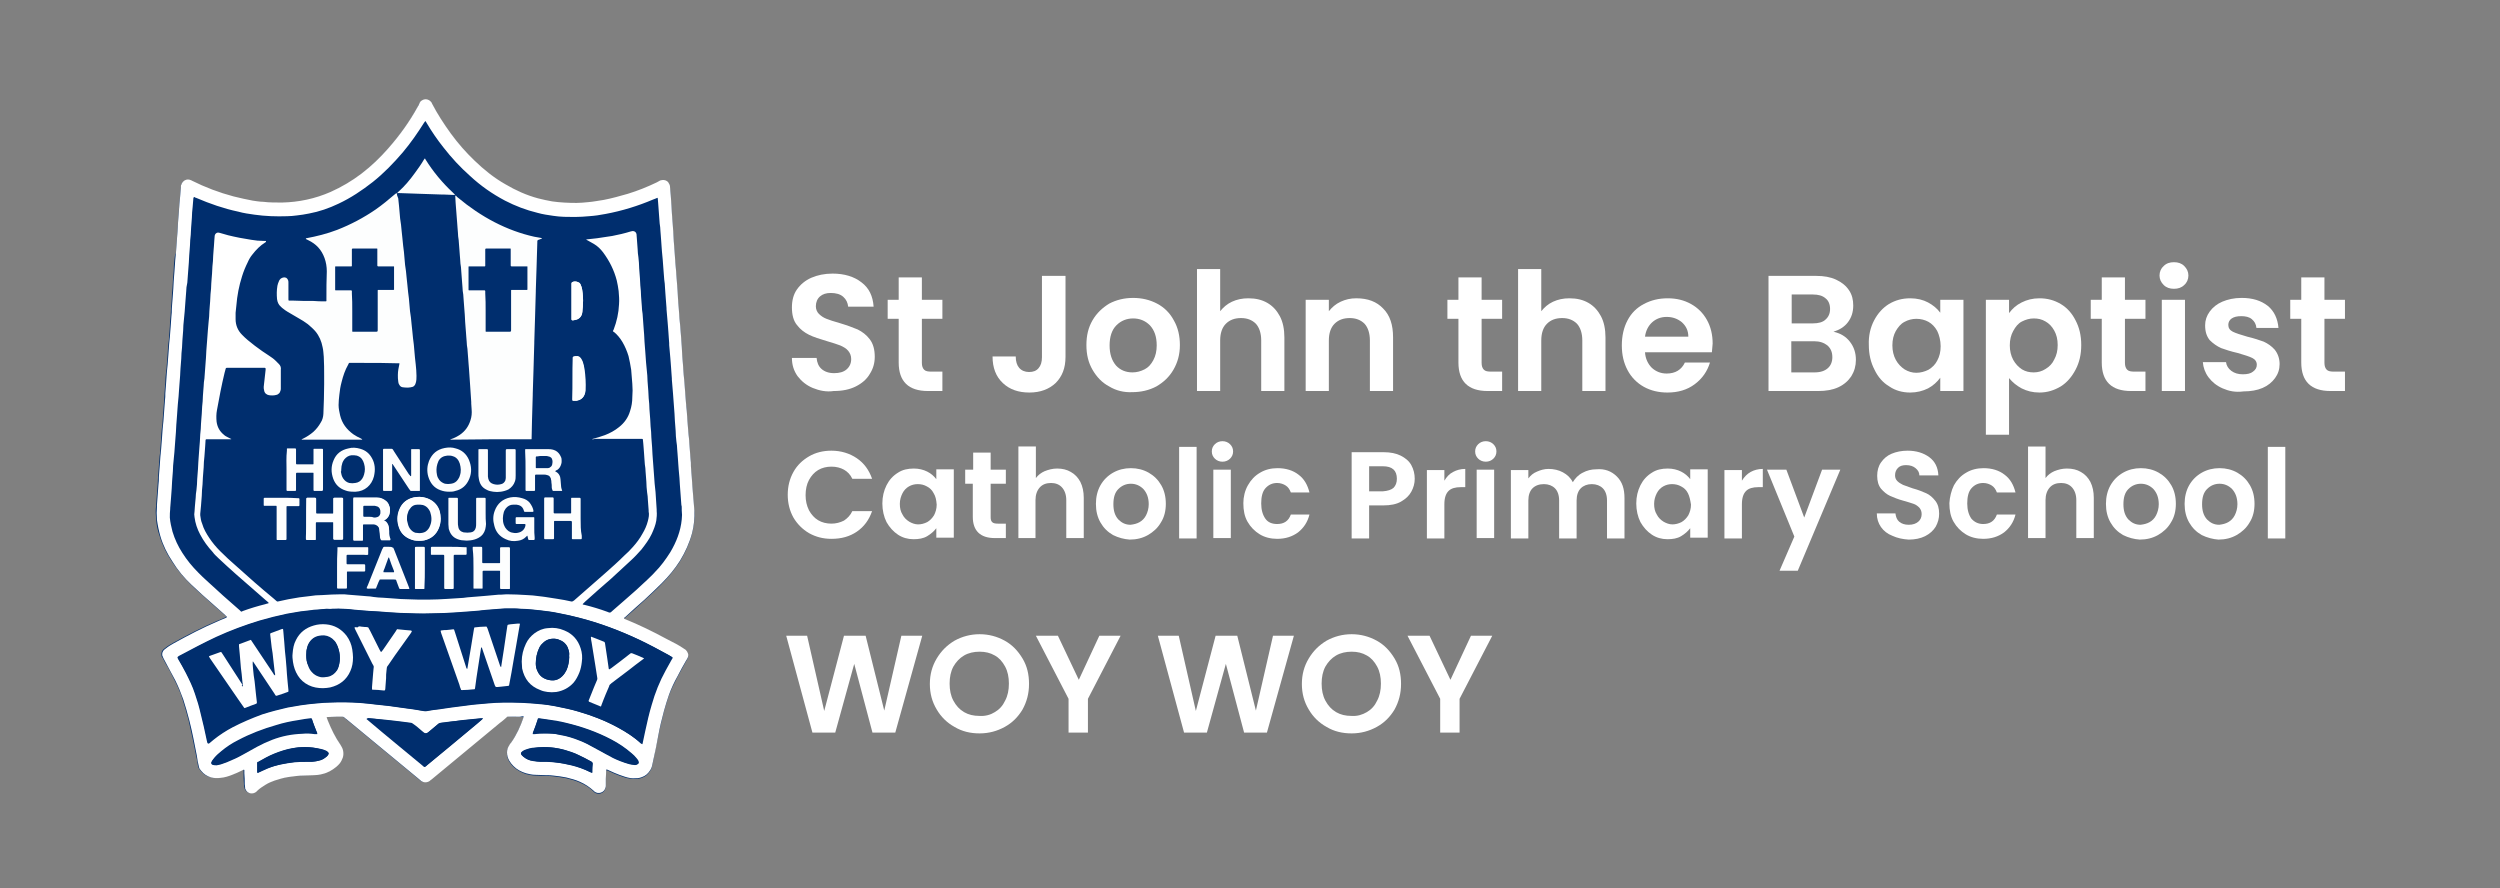 <?xml version="1.0" encoding="utf-8"?>
<!-- Generator: Adobe Illustrator 28.0.0, SVG Export Plug-In . SVG Version: 6.00 Build 0)  -->
<svg version="1.1" id="Layer_1" xmlns="http://www.w3.org/2000/svg" xmlns:xlink="http://www.w3.org/1999/xlink" x="0px" y="0px"
	 viewBox="0 0 657.9 233.8" style="enable-background:new 0 0 657.9 233.8;" xml:space="preserve">
<rect x="0" y="0" width="657.9" height="233.8" fill="#808080" stroke="none"/>
<style type="text/css">
	.st0{enable-background:new    ;}
	.st1{fill:#FFFFFF;}
	.st2{fill:#002E6E;}
	.st3{fill:#FDFEFE;}
	.st4{display:none;fill:#FFFFFF;}
</style>
<g>
	<g class="st0">
		<path class="st1" d="M213.9,102.1c-1.7-0.7-3-1.8-4-3.1c-1-1.4-1.5-3-1.5-4.8h6.5c0.1,1.2,0.5,2.2,1.3,2.9
			c0.8,0.7,1.9,1.1,3.3,1.1c1.4,0,2.5-0.3,3.3-1c0.8-0.7,1.2-1.6,1.2-2.7c0-0.9-0.3-1.6-0.8-2.2c-0.5-0.6-1.2-1-2.1-1.4
			c-0.8-0.3-2-0.7-3.4-1.1c-2-0.6-3.6-1.1-4.8-1.7c-1.2-0.6-2.3-1.4-3.2-2.6c-0.9-1.1-1.3-2.7-1.3-4.6c0-1.8,0.4-3.4,1.3-4.7
			c0.9-1.3,2.2-2.4,3.8-3.1c1.6-0.7,3.5-1.1,5.6-1.1c3.1,0,5.7,0.8,7.6,2.3c2,1.5,3,3.6,3.2,6.4h-6.7c-0.1-1-0.5-1.9-1.3-2.6
			c-0.8-0.7-1.9-1-3.3-1c-1.2,0-2.1,0.3-2.8,0.9c-0.7,0.6-1.1,1.5-1.1,2.6c0,0.8,0.3,1.5,0.8,2c0.5,0.5,1.2,1,2,1.3
			c0.8,0.3,1.9,0.7,3.4,1.1c2,0.6,3.6,1.2,4.8,1.7c1.2,0.6,2.3,1.4,3.2,2.6c0.9,1.2,1.3,2.7,1.3,4.6c0,1.6-0.4,3.1-1.3,4.5
			c-0.8,1.4-2.1,2.5-3.7,3.3c-1.6,0.8-3.5,1.2-5.8,1.2C217.5,103.2,215.6,102.8,213.9,102.1z"/>
		<path class="st1" d="M242.6,83.9v11.6c0,0.8,0.2,1.4,0.6,1.8c0.4,0.4,1,0.5,2,0.5h2.8v5.1h-3.8c-5.1,0-7.7-2.5-7.7-7.5V83.9h-2.9
			v-5h2.9v-5.9h6.1v5.9h5.4v5H242.6z"/>
		<path class="st1" d="M280.4,72.6v21.3c0,3-0.9,5.2-2.6,6.9c-1.7,1.6-4,2.5-6.9,2.5c-2.9,0-5.2-0.8-7-2.5c-1.8-1.7-2.7-4-2.7-7h6.1
			c0,1.3,0.3,2.3,0.9,3c0.6,0.7,1.5,1.1,2.6,1.1c1.1,0,1.9-0.3,2.5-1c0.6-0.7,0.9-1.6,0.9-2.9V72.6H280.4z"/>
		<path class="st1" d="M291.9,101.7c-1.9-1-3.3-2.5-4.4-4.4c-1.1-1.9-1.6-4-1.6-6.5c0-2.5,0.5-4.6,1.6-6.5c1.1-1.9,2.6-3.3,4.4-4.4
			c1.9-1,4-1.5,6.3-1.5c2.3,0,4.4,0.5,6.3,1.5c1.9,1,3.4,2.5,4.4,4.4c1.1,1.9,1.6,4.1,1.6,6.5c0,2.5-0.6,4.6-1.7,6.5
			c-1.1,1.9-2.6,3.3-4.5,4.4c-1.9,1-4,1.5-6.4,1.5C295.8,103.3,293.7,102.8,291.9,101.7z M301.2,97.2c1-0.5,1.7-1.3,2.3-2.4
			c0.6-1.1,0.9-2.4,0.9-3.9c0-2.3-0.6-4-1.8-5.3c-1.2-1.2-2.7-1.8-4.4-1.8s-3.2,0.6-4.4,1.8c-1.2,1.2-1.8,3-1.8,5.3
			c0,2.3,0.6,4,1.7,5.3c1.1,1.2,2.6,1.8,4.3,1.8C299.2,98,300.2,97.7,301.2,97.2z"/>
		<path class="st1" d="M333.5,79.7c1.4,0.8,2.5,2,3.3,3.5c0.8,1.5,1.2,3.4,1.2,5.6v14.1h-6.1V89.6c0-1.9-0.5-3.4-1.4-4.4
			c-1-1-2.3-1.5-3.9-1.5c-1.7,0-3,0.5-4,1.5c-1,1-1.5,2.5-1.5,4.4v13.3h-6.1V70.8h6.1v11.1c0.8-1,1.8-1.9,3.1-2.5
			c1.3-0.6,2.7-0.9,4.3-0.9C330.5,78.5,332.1,78.9,333.5,79.7z"/>
		<path class="st1" d="M364,81.2c1.8,1.8,2.6,4.3,2.6,7.6v14.1h-6.1V89.6c0-1.9-0.5-3.4-1.4-4.4c-1-1-2.3-1.5-3.9-1.5
			c-1.7,0-3,0.5-4,1.5c-1,1-1.5,2.5-1.5,4.4v13.3h-6.1v-24h6.1v3c0.8-1,1.8-1.9,3.1-2.5c1.3-0.6,2.6-0.9,4.1-0.9
			C360,78.5,362.3,79.4,364,81.2z"/>
		<path class="st1" d="M389.9,83.9v11.6c0,0.8,0.2,1.4,0.6,1.8c0.4,0.4,1,0.5,2,0.5h2.8v5.1h-3.8c-5.1,0-7.7-2.5-7.7-7.5V83.9h-2.9
			v-5h2.9v-5.9h6.1v5.9h5.4v5H389.9z"/>
		<path class="st1" d="M418,79.7c1.4,0.8,2.5,2,3.3,3.5c0.8,1.5,1.2,3.4,1.2,5.6v14.1h-6.1V89.6c0-1.9-0.5-3.4-1.4-4.4
			c-1-1-2.3-1.5-3.9-1.5c-1.7,0-3,0.5-4,1.5c-1,1-1.5,2.5-1.5,4.4v13.3h-6.1V70.8h6.1v11.1c0.8-1,1.8-1.9,3.1-2.5
			c1.3-0.6,2.7-0.9,4.3-0.9C415,78.5,416.6,78.9,418,79.7z"/>
		<path class="st1" d="M450.5,92.7h-17.6c0.1,1.7,0.8,3.1,1.8,4.1c1.1,1,2.4,1.5,3.9,1.5c2.3,0,3.9-1,4.8-2.9h6.6
			c-0.7,2.3-2,4.2-4,5.7c-2,1.5-4.4,2.2-7.2,2.2c-2.3,0-4.4-0.5-6.2-1.5c-1.8-1-3.3-2.5-4.3-4.4c-1-1.9-1.5-4-1.5-6.5
			c0-2.5,0.5-4.7,1.5-6.6c1-1.9,2.4-3.3,4.3-4.3s3.9-1.5,6.3-1.5c2.3,0,4.3,0.5,6.1,1.5c1.8,1,3.2,2.4,4.2,4.2
			c1,1.8,1.5,3.9,1.5,6.2C450.6,91.2,450.6,92,450.5,92.7z M444.3,88.6c0-1.6-0.6-2.8-1.7-3.8c-1.1-0.9-2.4-1.4-4-1.4
			c-1.5,0-2.8,0.5-3.8,1.4c-1,0.9-1.7,2.2-1.9,3.8H444.3z"/>
		<path class="st1" d="M486.8,89.9c1.1,1.4,1.6,3,1.6,4.8c0,1.6-0.4,3-1.2,4.3c-0.8,1.2-1.9,2.2-3.4,2.9c-1.5,0.7-3.3,1-5.3,1h-13.1
			V72.6h12.5c2.1,0,3.8,0.3,5.3,1c1.5,0.7,2.6,1.6,3.4,2.8c0.8,1.2,1.1,2.5,1.1,4c0,1.8-0.5,3.2-1.4,4.4c-0.9,1.2-2.2,2-3.8,2.5
			C484.3,87.7,485.7,88.5,486.8,89.9z M471.5,85.1h5.6c1.4,0,2.6-0.3,3.3-1c0.8-0.7,1.2-1.6,1.2-2.8c0-1.2-0.4-2.2-1.2-2.8
			c-0.8-0.7-1.9-1-3.3-1h-5.6V85.1z M481,96.9c0.8-0.7,1.2-1.7,1.2-2.9c0-1.3-0.4-2.3-1.3-3.1c-0.9-0.7-2-1.1-3.5-1.1h-6V98h6.1
			C479.1,98,480.2,97.6,481,96.9z"/>
		<path class="st1" d="M493.2,84.3c1-1.9,2.3-3.3,3.9-4.3c1.7-1,3.5-1.5,5.6-1.5c1.8,0,3.4,0.4,4.7,1.1c1.3,0.7,2.4,1.6,3.2,2.7
			v-3.4h6.1v24h-6.1v-3.5c-0.8,1.1-1.9,2.1-3.2,2.8c-1.4,0.7-3,1.1-4.7,1.1c-2,0-3.9-0.5-5.5-1.6c-1.7-1-3-2.5-3.9-4.4
			c-1-1.9-1.5-4.1-1.5-6.5C491.7,88.4,492.2,86.2,493.2,84.3z M509.8,87.1c-0.6-1.1-1.4-1.9-2.3-2.4s-2-0.8-3.2-0.8
			c-1.1,0-2.2,0.3-3.1,0.8c-1,0.5-1.7,1.4-2.3,2.4c-0.6,1.1-0.9,2.3-0.9,3.8c0,1.4,0.3,2.7,0.9,3.8c0.6,1.1,1.4,1.9,2.3,2.5
			c1,0.6,2,0.9,3.1,0.9c1.1,0,2.2-0.3,3.2-0.8c1-0.6,1.8-1.4,2.3-2.4c0.6-1.1,0.9-2.3,0.9-3.8S510.3,88.1,509.8,87.1z"/>
		<path class="st1" d="M532,79.6c1.4-0.7,2.9-1.1,4.7-1.1c2.1,0,3.9,0.5,5.6,1.5c1.7,1,3,2.5,3.9,4.3c1,1.9,1.5,4,1.5,6.5
			c0,2.5-0.5,4.6-1.5,6.5c-1,1.9-2.3,3.4-3.9,4.4c-1.7,1-3.5,1.6-5.6,1.6c-1.8,0-3.3-0.4-4.7-1.1c-1.3-0.7-2.4-1.6-3.3-2.7v14.9
			h-6.1V78.9h6.1v3.5C529.6,81.2,530.6,80.3,532,79.6z M540.6,87c-0.6-1.1-1.4-1.9-2.3-2.4c-1-0.6-2-0.8-3.1-0.8
			c-1.1,0-2.1,0.3-3.1,0.8s-1.7,1.4-2.3,2.5c-0.6,1.1-0.9,2.3-0.9,3.8c0,1.4,0.3,2.7,0.9,3.8c0.6,1.1,1.4,1.9,2.3,2.5
			c1,0.6,2,0.8,3.1,0.8c1.1,0,2.2-0.3,3.1-0.9c1-0.6,1.8-1.4,2.3-2.5c0.6-1.1,0.9-2.3,0.9-3.8C541.5,89.3,541.2,88.1,540.6,87z"/>
		<path class="st1" d="M559.2,83.9v11.6c0,0.8,0.2,1.4,0.6,1.8c0.4,0.4,1,0.5,2,0.5h2.8v5.1h-3.8c-5.1,0-7.7-2.5-7.7-7.5V83.9h-2.9
			v-5h2.9v-5.9h6.1v5.9h5.4v5H559.2z"/>
		<path class="st1" d="M569.4,75c-0.7-0.7-1.1-1.5-1.1-2.5c0-1,0.4-1.9,1.1-2.5c0.7-0.7,1.6-1,2.7-1c1.1,0,2,0.3,2.7,1
			c0.7,0.7,1.1,1.5,1.1,2.5c0,1-0.4,1.9-1.1,2.5c-0.7,0.7-1.6,1-2.7,1C571,76,570.1,75.7,569.4,75z M575,78.9v24h-6.1v-24H575z"/>
		<path class="st1" d="M584.9,102.2c-1.6-0.7-2.8-1.7-3.7-2.9c-0.9-1.2-1.4-2.6-1.5-4h6.1c0.1,0.9,0.6,1.7,1.4,2.3
			c0.8,0.6,1.8,0.9,3,0.9c1.2,0,2.1-0.2,2.7-0.7c0.7-0.5,1-1.1,1-1.8c0-0.8-0.4-1.4-1.2-1.8s-2.1-0.8-3.8-1.3
			c-1.8-0.4-3.3-0.9-4.4-1.3c-1.1-0.5-2.1-1.2-3-2.1c-0.8-1-1.2-2.2-1.2-3.9c0-1.3,0.4-2.5,1.2-3.6c0.8-1.1,1.9-2,3.3-2.6
			c1.4-0.6,3.1-1,5.1-1c2.9,0,5.1,0.7,6.9,2.1c1.7,1.4,2.6,3.4,2.8,5.8h-5.8c-0.1-1-0.5-1.7-1.2-2.3c-0.7-0.6-1.7-0.8-2.8-0.8
			c-1.1,0-1.9,0.2-2.5,0.6c-0.6,0.4-0.9,1-0.9,1.7c0,0.8,0.4,1.4,1.2,1.8c0.8,0.4,2.1,0.8,3.8,1.3c1.7,0.4,3.2,0.9,4.3,1.3
			c1.1,0.5,2.1,1.2,2.9,2.1c0.8,1,1.3,2.3,1.3,3.8c0,1.4-0.4,2.6-1.2,3.7c-0.8,1.1-1.9,2-3.3,2.6c-1.4,0.6-3.1,0.9-5,0.9
			C588.2,103.3,586.5,102.9,584.9,102.2z"/>
		<path class="st1" d="M611.7,83.9v11.6c0,0.8,0.2,1.4,0.6,1.8c0.4,0.4,1,0.5,2,0.5h2.8v5.1h-3.8c-5.1,0-7.7-2.5-7.7-7.5V83.9h-2.9
			v-5h2.9v-5.9h6.1v5.9h5.4v5H611.7z"/>
	</g>
</g>
<g>
	<g class="st0">
		<path class="st1" d="M208.8,124.2c1-1.8,2.4-3.1,4.1-4.1c1.7-1,3.7-1.5,5.9-1.5c2.5,0,4.8,0.7,6.7,2c1.9,1.3,3.2,3.1,4,5.4h-5.2
			c-0.5-1.1-1.3-1.9-2.2-2.4s-2-0.8-3.3-0.8c-1.3,0-2.5,0.3-3.5,0.9c-1,0.6-1.8,1.5-2.4,2.6c-0.6,1.1-0.9,2.5-0.9,4
			c0,1.5,0.3,2.8,0.9,4c0.6,1.1,1.4,2,2.4,2.6c1,0.6,2.2,0.9,3.5,0.9c1.2,0,2.3-0.3,3.3-0.8c0.9-0.6,1.7-1.4,2.2-2.5h5.2
			c-0.8,2.3-2.1,4.1-4,5.4c-1.9,1.3-4.1,1.9-6.7,1.9c-2.2,0-4.1-0.5-5.9-1.5c-1.7-1-3.1-2.4-4.1-4.1c-1-1.8-1.5-3.8-1.5-6
			S207.8,126,208.8,124.2z"/>
		<path class="st1" d="M233.3,127.7c0.7-1.4,1.7-2.5,3-3.3c1.2-0.8,2.6-1.1,4.2-1.1c1.3,0,2.5,0.3,3.5,0.8c1,0.5,1.8,1.2,2.4,2v-2.6
			h4.6v18h-4.6V139c-0.6,0.8-1.4,1.5-2.4,2.1c-1,0.6-2.2,0.8-3.6,0.8c-1.5,0-2.9-0.4-4.1-1.2c-1.2-0.8-2.2-1.9-3-3.3
			c-0.7-1.4-1.1-3.1-1.1-4.9C232.2,130.7,232.6,129.1,233.3,127.7z M245.7,129.8c-0.4-0.8-1-1.4-1.8-1.8c-0.7-0.4-1.5-0.6-2.4-0.6
			c-0.8,0-1.6,0.2-2.3,0.6c-0.7,0.4-1.3,1-1.7,1.8c-0.4,0.8-0.7,1.7-0.7,2.8s0.2,2,0.7,2.8c0.4,0.8,1,1.4,1.8,1.9
			c0.7,0.4,1.5,0.7,2.3,0.7c0.8,0,1.6-0.2,2.4-0.6c0.7-0.4,1.3-1,1.8-1.8c0.4-0.8,0.7-1.7,0.7-2.8
			C246.4,131.5,246.2,130.6,245.7,129.8z"/>
		<path class="st1" d="M260.7,127.4v8.7c0,0.6,0.1,1,0.4,1.3c0.3,0.3,0.8,0.4,1.5,0.4h2.1v3.8h-2.9c-3.8,0-5.8-1.9-5.8-5.6v-8.7H254
			v-3.7h2.1v-4.5h4.6v4.5h4v3.7H260.7z"/>
		<path class="st1" d="M281.8,124.2c1.1,0.6,1.9,1.5,2.5,2.6c0.6,1.2,0.9,2.6,0.9,4.2v10.6h-4.6v-10c0-1.4-0.4-2.5-1.1-3.3
			c-0.7-0.8-1.7-1.2-2.9-1.2c-1.3,0-2.3,0.4-3,1.2c-0.7,0.8-1.1,1.9-1.1,3.3v10H268v-24.1h4.6v8.3c0.6-0.8,1.4-1.4,2.3-1.8
			c1-0.4,2.1-0.7,3.3-0.7C279.6,123.3,280.8,123.6,281.8,124.2z"/>
		<path class="st1" d="M292.9,140.8c-1.4-0.8-2.5-1.9-3.3-3.3c-0.8-1.4-1.2-3-1.2-4.9c0-1.8,0.4-3.5,1.2-4.9
			c0.8-1.4,1.9-2.5,3.3-3.3c1.4-0.8,3-1.2,4.7-1.2c1.7,0,3.3,0.4,4.7,1.2c1.4,0.8,2.5,1.9,3.3,3.3s1.2,3,1.2,4.9
			c0,1.8-0.4,3.5-1.3,4.9c-0.8,1.4-2,2.5-3.4,3.3c-1.4,0.8-3,1.2-4.8,1.2C295.8,141.9,294.3,141.5,292.9,140.8z M299.9,137.4
			c0.7-0.4,1.3-1,1.7-1.8c0.4-0.8,0.7-1.8,0.7-2.9c0-1.7-0.5-3-1.4-4c-0.9-0.9-2-1.4-3.3-1.4s-2.4,0.5-3.3,1.4
			c-0.9,0.9-1.3,2.2-1.3,4c0,1.7,0.4,3,1.3,4c0.9,0.9,1.9,1.4,3.2,1.4C298.4,138,299.2,137.8,299.9,137.4z"/>
		<path class="st1" d="M314.9,117.6v24.1h-4.6v-24.1H314.9z"/>
		<path class="st1" d="M319.7,120.7c-0.5-0.5-0.8-1.1-0.8-1.9s0.3-1.4,0.8-1.9c0.5-0.5,1.2-0.8,2-0.8s1.5,0.3,2,0.8
			c0.5,0.5,0.8,1.1,0.8,1.9s-0.3,1.4-0.8,1.9c-0.5,0.5-1.2,0.8-2,0.8S320.2,121.2,319.7,120.7z M323.9,123.6v18h-4.6v-18H323.9z"/>
		<path class="st1" d="M328.4,127.7c0.8-1.4,1.8-2.5,3.2-3.3c1.3-0.8,2.9-1.2,4.6-1.2c2.2,0,4.1,0.6,5.5,1.7
			c1.5,1.1,2.4,2.7,2.9,4.7h-4.9c-0.3-0.8-0.7-1.4-1.3-1.8c-0.6-0.4-1.4-0.7-2.3-0.7c-1.3,0-2.3,0.5-3.1,1.4c-0.8,0.9-1.1,2.3-1.1,4
			c0,1.7,0.4,3,1.1,4s1.8,1.4,3.1,1.4c1.8,0,3-0.8,3.6-2.5h4.9c-0.5,2-1.5,3.5-3,4.7c-1.5,1.1-3.3,1.7-5.5,1.7
			c-1.7,0-3.3-0.4-4.6-1.2c-1.3-0.8-2.4-1.9-3.2-3.3c-0.8-1.4-1.1-3-1.1-4.9C327.2,130.8,327.6,129.1,328.4,127.7z"/>
		<path class="st1" d="M371.4,129.4c-0.6,1.1-1.5,1.9-2.7,2.6c-1.2,0.7-2.8,1-4.6,1h-3.8v8.7h-4.6v-22.7h8.4c1.8,0,3.3,0.3,4.5,0.9
			c1.2,0.6,2.2,1.4,2.8,2.5c0.6,1.1,0.9,2.3,0.9,3.6C372.3,127.2,372,128.3,371.4,129.4z M366.7,128.4c0.6-0.6,0.9-1.4,0.9-2.4
			c0-2.2-1.2-3.3-3.7-3.3h-3.6v6.6h3.6C365.2,129.2,366.1,128.9,366.7,128.4z"/>
		<path class="st1" d="M382.4,124.2c0.9-0.5,2-0.8,3.2-0.8v4.8h-1.2c-1.4,0-2.5,0.3-3.2,1c-0.7,0.7-1.1,1.8-1.1,3.5v9h-4.6v-18h4.6
			v2.8C380.7,125.5,381.4,124.7,382.4,124.2z"/>
		<path class="st1" d="M389,120.7c-0.5-0.5-0.8-1.1-0.8-1.9s0.3-1.4,0.8-1.9c0.5-0.5,1.2-0.8,2-0.8s1.5,0.3,2,0.8
			c0.5,0.5,0.8,1.1,0.8,1.9s-0.3,1.4-0.8,1.9s-1.2,0.8-2,0.8S389.5,121.2,389,120.7z M393.2,123.6v18h-4.6v-18H393.2z"/>
		<path class="st1" d="M425.5,125.4c1.4,1.4,2,3.2,2,5.7v10.6h-4.6v-10c0-1.4-0.4-2.5-1.1-3.2c-0.7-0.7-1.7-1.1-2.9-1.1
			c-1.2,0-2.2,0.4-2.9,1.1c-0.7,0.7-1.1,1.8-1.1,3.2v10h-4.6v-10c0-1.4-0.4-2.5-1.1-3.2c-0.7-0.7-1.7-1.1-2.9-1.1
			c-1.3,0-2.3,0.4-3,1.1c-0.7,0.7-1.1,1.8-1.1,3.2v10h-4.6v-18h4.6v2.2c0.6-0.8,1.3-1.4,2.3-1.8c0.9-0.4,1.9-0.7,3-0.7
			c1.4,0,2.7,0.3,3.8,0.9c1.1,0.6,2,1.4,2.6,2.6c0.6-1,1.4-1.9,2.6-2.5c1.1-0.6,2.3-0.9,3.6-0.9C422.3,123.3,424.1,124,425.5,125.4z
			"/>
		<path class="st1" d="M431.7,127.7c0.7-1.4,1.7-2.5,3-3.3c1.2-0.8,2.6-1.1,4.2-1.1c1.3,0,2.5,0.3,3.5,0.8c1,0.5,1.8,1.2,2.4,2v-2.6
			h4.6v18h-4.6V139c-0.6,0.8-1.4,1.5-2.4,2.1c-1,0.6-2.2,0.8-3.6,0.8c-1.5,0-2.9-0.4-4.1-1.2c-1.2-0.8-2.2-1.9-3-3.3
			c-0.7-1.4-1.1-3.1-1.1-4.9C430.6,130.7,431,129.1,431.7,127.7z M444.2,129.8c-0.4-0.8-1-1.4-1.8-1.8c-0.7-0.4-1.5-0.6-2.4-0.6
			c-0.8,0-1.6,0.2-2.3,0.6c-0.7,0.4-1.3,1-1.7,1.8c-0.4,0.8-0.7,1.7-0.7,2.8s0.2,2,0.7,2.8c0.4,0.8,1,1.4,1.8,1.9
			c0.7,0.4,1.5,0.7,2.3,0.7c0.8,0,1.6-0.2,2.4-0.6c0.7-0.4,1.3-1,1.8-1.8c0.4-0.8,0.7-1.7,0.7-2.8
			C444.8,131.5,444.6,130.6,444.2,129.8z"/>
		<path class="st1" d="M460.7,124.2c0.9-0.5,2-0.8,3.2-0.8v4.8h-1.2c-1.4,0-2.5,0.3-3.2,1c-0.7,0.7-1.1,1.8-1.1,3.5v9h-4.6v-18h4.6
			v2.8C459,125.5,459.8,124.7,460.7,124.2z"/>
		<path class="st1" d="M484.3,123.6l-11.2,26.6h-4.8l3.9-9l-7.2-17.6h5.1l4.7,12.6l4.7-12.6H484.3z"/>
		<path class="st1" d="M498,141c-1.3-0.5-2.3-1.3-3-2.3c-0.7-1-1.1-2.2-1.1-3.6h4.9c0.1,0.9,0.4,1.7,1,2.2c0.6,0.5,1.4,0.8,2.5,0.8
			c1.1,0,1.9-0.3,2.5-0.8c0.6-0.5,0.9-1.2,0.9-2c0-0.7-0.2-1.2-0.6-1.7c-0.4-0.4-0.9-0.8-1.5-1c-0.6-0.2-1.5-0.5-2.6-0.8
			c-1.5-0.4-2.7-0.9-3.6-1.3c-0.9-0.4-1.7-1.1-2.4-1.9c-0.7-0.9-1-2-1-3.4c0-1.3,0.3-2.5,1-3.5c0.7-1,1.6-1.8,2.8-2.3
			c1.2-0.5,2.6-0.8,4.2-0.8c2.3,0,4.2,0.6,5.7,1.7c1.5,1.1,2.3,2.7,2.4,4.8h-5c0-0.8-0.4-1.4-1-1.9c-0.6-0.5-1.4-0.8-2.5-0.8
			c-0.9,0-1.6,0.2-2.1,0.7c-0.5,0.5-0.8,1.1-0.8,2c0,0.6,0.2,1.1,0.6,1.5c0.4,0.4,0.9,0.7,1.5,1c0.6,0.2,1.4,0.5,2.5,0.9
			c1.5,0.4,2.7,0.9,3.6,1.3c0.9,0.4,1.7,1.1,2.4,2c0.7,0.9,1,2,1,3.4c0,1.2-0.3,2.3-0.9,3.4c-0.6,1-1.6,1.9-2.8,2.5
			c-1.2,0.6-2.7,0.9-4.3,0.9C500.7,141.9,499.3,141.6,498,141z"/>
		<path class="st1" d="M514.2,127.7c0.8-1.4,1.8-2.5,3.2-3.3c1.3-0.8,2.9-1.2,4.6-1.2c2.2,0,4.1,0.6,5.5,1.7
			c1.5,1.1,2.4,2.7,2.9,4.7h-4.9c-0.3-0.8-0.7-1.4-1.3-1.8c-0.6-0.4-1.4-0.7-2.3-0.7c-1.3,0-2.3,0.5-3.1,1.4c-0.8,0.9-1.1,2.3-1.1,4
			c0,1.7,0.4,3,1.1,4c0.8,0.9,1.8,1.4,3.1,1.4c1.8,0,3-0.8,3.6-2.5h4.9c-0.5,2-1.5,3.5-3,4.7c-1.5,1.1-3.3,1.7-5.5,1.7
			c-1.7,0-3.3-0.4-4.6-1.2c-1.3-0.8-2.4-1.9-3.2-3.3c-0.8-1.4-1.1-3-1.1-4.9C513.1,130.8,513.5,129.1,514.2,127.7z"/>
		<path class="st1" d="M547.6,124.2c1.1,0.6,1.9,1.5,2.5,2.6c0.6,1.2,0.9,2.6,0.9,4.2v10.6h-4.6v-10c0-1.4-0.4-2.5-1.1-3.3
			c-0.7-0.8-1.7-1.2-2.9-1.2c-1.3,0-2.3,0.4-3,1.2c-0.7,0.8-1.1,1.9-1.1,3.3v10h-4.6v-24.1h4.6v8.3c0.6-0.8,1.4-1.4,2.3-1.8
			c1-0.4,2.1-0.7,3.3-0.7C545.4,123.3,546.6,123.6,547.6,124.2z"/>
		<path class="st1" d="M558.7,140.8c-1.4-0.8-2.5-1.9-3.3-3.3c-0.8-1.4-1.2-3-1.2-4.9c0-1.8,0.4-3.5,1.2-4.9
			c0.8-1.4,1.9-2.5,3.3-3.3c1.4-0.8,3-1.2,4.7-1.2c1.7,0,3.3,0.4,4.7,1.2c1.4,0.8,2.5,1.9,3.3,3.3c0.8,1.4,1.2,3,1.2,4.9
			c0,1.8-0.4,3.5-1.3,4.9c-0.8,1.4-2,2.5-3.4,3.3c-1.4,0.8-3,1.2-4.8,1.2C561.6,141.9,560.1,141.5,558.7,140.8z M565.7,137.4
			c0.7-0.4,1.3-1,1.7-1.8c0.4-0.8,0.7-1.8,0.7-2.9c0-1.7-0.5-3-1.4-4c-0.9-0.9-2-1.4-3.3-1.4c-1.3,0-2.4,0.5-3.3,1.4
			c-0.9,0.9-1.3,2.2-1.3,4c0,1.7,0.4,3,1.3,4c0.9,0.9,1.9,1.4,3.2,1.4C564.2,138,565,137.8,565.7,137.4z"/>
		<path class="st1" d="M579.4,140.8c-1.4-0.8-2.5-1.9-3.3-3.3c-0.8-1.4-1.2-3-1.2-4.9c0-1.8,0.4-3.5,1.2-4.9
			c0.8-1.4,1.9-2.5,3.3-3.3c1.4-0.8,3-1.2,4.7-1.2c1.7,0,3.3,0.4,4.7,1.2c1.4,0.8,2.5,1.9,3.3,3.3c0.8,1.4,1.2,3,1.2,4.9
			c0,1.8-0.4,3.5-1.3,4.9c-0.8,1.4-2,2.5-3.4,3.3c-1.4,0.8-3,1.2-4.8,1.2C582.4,141.9,580.8,141.5,579.4,140.8z M586.4,137.4
			c0.7-0.4,1.3-1,1.7-1.8c0.4-0.8,0.7-1.8,0.7-2.9c0-1.7-0.5-3-1.4-4c-0.9-0.9-2-1.4-3.3-1.4c-1.3,0-2.4,0.5-3.3,1.4
			c-0.9,0.9-1.3,2.2-1.3,4c0,1.7,0.4,3,1.3,4c0.9,0.9,1.9,1.4,3.2,1.4C584.9,138,585.7,137.8,586.4,137.4z"/>
		<path class="st1" d="M601.4,117.6v24.1h-4.6v-24.1H601.4z"/>
	</g>
</g>
<g>
	<g class="st0">
		<path class="st1" d="M242.7,167.3l-7.1,25.5h-6l-4.8-18.1l-5,18.1l-6,0l-6.9-25.5h5.5l4.5,19.8l5.2-19.8h5.7l4.9,19.7l4.5-19.7
			H242.7z"/>
		<path class="st1" d="M251.2,191.3c-2-1.1-3.6-2.7-4.7-4.6c-1.2-2-1.8-4.2-1.8-6.7c0-2.5,0.6-4.7,1.8-6.7c1.2-2,2.7-3.5,4.7-4.7
			c2-1.1,4.2-1.7,6.6-1.7c2.4,0,4.6,0.6,6.6,1.7c2,1.1,3.5,2.7,4.7,4.7c1.2,2,1.7,4.2,1.7,6.7c0,2.5-0.6,4.7-1.7,6.7
			c-1.2,2-2.7,3.5-4.7,4.6c-2,1.1-4.2,1.7-6.6,1.7C255.4,193,253.2,192.5,251.2,191.3z M261.8,187.4c1.2-0.7,2.1-1.7,2.7-3
			c0.7-1.3,1-2.8,1-4.5s-0.3-3.2-1-4.5c-0.7-1.3-1.6-2.3-2.7-2.9c-1.2-0.7-2.5-1-4-1c-1.5,0-2.9,0.3-4.1,1c-1.2,0.7-2.1,1.7-2.8,2.9
			c-0.7,1.3-1,2.8-1,4.5s0.3,3.2,1,4.5s1.6,2.3,2.8,3c1.2,0.7,2.5,1,4.1,1C259.3,188.5,260.7,188.1,261.8,187.4z"/>
		<path class="st1" d="M294.9,167.3l-8.6,16.6v8.9h-5.1v-8.9l-8.6-16.6h5.8l5.5,11.6l5.4-11.6H294.9z"/>
		<path class="st1" d="M340.5,167.3l-7.1,25.5h-6l-4.8-18.1l-5,18.1l-6,0l-6.9-25.5h5.5l4.5,19.8l5.2-19.8h5.7l4.9,19.7l4.5-19.7
			H340.5z"/>
		<path class="st1" d="M349.1,191.3c-2-1.1-3.6-2.7-4.7-4.6c-1.2-2-1.8-4.2-1.8-6.7c0-2.5,0.6-4.7,1.8-6.7c1.2-2,2.7-3.5,4.7-4.7
			c2-1.1,4.2-1.7,6.6-1.7c2.4,0,4.6,0.6,6.6,1.7c2,1.1,3.5,2.7,4.7,4.7c1.2,2,1.7,4.2,1.7,6.7c0,2.5-0.6,4.7-1.7,6.7
			c-1.2,2-2.7,3.5-4.7,4.6c-2,1.1-4.2,1.7-6.6,1.7C353.3,193,351.1,192.5,349.1,191.3z M359.7,187.4c1.2-0.7,2.1-1.7,2.7-3
			c0.7-1.3,1-2.8,1-4.5s-0.3-3.2-1-4.5c-0.7-1.3-1.6-2.3-2.7-2.9c-1.2-0.7-2.5-1-4-1c-1.5,0-2.9,0.3-4.1,1c-1.2,0.7-2.1,1.7-2.8,2.9
			c-0.7,1.3-1,2.8-1,4.5s0.3,3.2,1,4.5c0.7,1.3,1.6,2.3,2.8,3s2.5,1,4.1,1C357.2,188.5,358.5,188.1,359.7,187.4z"/>
		<path class="st1" d="M392.7,167.3l-8.6,16.6v8.9H379v-8.9l-8.6-16.6h5.8l5.5,11.6l5.4-11.6H392.7z"/>
	</g>
</g>
<g>
	<path class="st2" d="M135.6,188.6C135.6,188.6,135.6,188.6,135.6,188.6c0.6,0,1.2,0.1,1.8,0.1c0.1,0,0.2,0,0.3,0
		c0.1,0,0.1,0.1,0.1,0.1c0,0.1,0,0.2-0.1,0.3c-0.8,2.3-1.9,4.5-3.2,6.5c-0.2,0.2-0.3,0.5-0.5,0.7c-0.4,0.6-0.6,1.2-0.6,1.9
		c0,0.8,0.2,1.5,0.6,2.2c0.3,0.5,0.7,1,1.1,1.4c1,0.9,2.1,1.5,3.3,1.9c0.8,0.2,1.7,0.4,2.5,0.4c0.9,0,1.8,0.1,2.8,0.1
		c0.6,0,1.3,0,1.9,0.1c1.1,0.1,2.2,0.3,3.4,0.5c1.2,0.3,2.4,0.6,3.5,1.1c1.4,0.6,2.6,1.3,3.7,2.4c0.1,0.1,0.1,0.1,0.2,0.2
		c1,0.8,2.6,0.3,2.9-1c0-0.2,0.1-0.4,0.1-0.6c0-0.6,0-1.1,0-1.7c0-0.7,0.1-1.5,0.1-2.2c0-0.1,0-0.1,0-0.2c0,0,0.1-0.1,0.2-0.1
		c0.7,0.3,1.3,0.6,2,0.9c0.9,0.4,1.8,0.7,2.7,1c1,0.3,1.9,0.4,2.9,0.4c0.5,0,1.1-0.1,1.6-0.3c0.9-0.3,1.6-0.9,2.1-1.7
		c0.3-0.4,0.5-0.9,0.6-1.4c0.1-0.5,0.2-1,0.3-1.4c0.4-2.1,0.8-4.3,1.3-6.4c0.4-2.2,1-4.4,1.5-6.5c0.4-1.4,0.8-2.8,1.3-4.2
		c0.6-1.7,1.5-3.4,2.3-5c0.8-1.4,1.5-2.8,2.3-4.2c0.1-0.2,0.2-0.4,0.3-0.5c0.2-0.4,0.3-0.9,0.1-1.3c-0.1-0.3-0.3-0.6-0.5-0.8
		c-0.1-0.1-0.3-0.2-0.4-0.3c-0.7-0.5-1.3-0.9-2.1-1.3c-0.9-0.5-1.8-1-2.7-1.4c-3.6-1.9-7.2-3.7-10.9-5.2c-0.1,0-0.1-0.1-0.2-0.1
		c-0.1,0-0.1-0.1,0-0.2c0.1-0.1,0.2-0.2,0.4-0.3c1.7-1.5,3.4-3,5-4.5c1.5-1.4,3.1-2.8,4.5-4.3c1.8-1.8,3.4-3.8,4.8-5.9
		c1.4-2.3,2.5-4.7,3.2-7.3c0.5-2,0.8-4,0.6-6c-0.1-0.8-0.1-1.7-0.2-2.5c0-0.4-0.1-0.7-0.1-1.1c-0.1-0.9-0.1-1.7-0.2-2.6
		c-0.1-0.9-0.1-1.9-0.2-2.8c-0.1-0.9-0.1-1.8-0.2-2.6c0-0.6-0.1-1.3-0.1-1.9c-0.1-0.9-0.1-1.7-0.2-2.6c-0.1-0.9-0.1-1.8-0.2-2.7
		c0-0.7-0.1-1.3-0.2-2c-0.1-0.9-0.1-1.7-0.2-2.6c-0.1-0.9-0.1-1.8-0.2-2.8c0-0.7-0.1-1.4-0.2-2.1c-0.1-0.9-0.1-1.7-0.2-2.6
		c-0.1-0.9-0.1-1.8-0.2-2.7c-0.1-0.7-0.1-1.4-0.2-2.1c-0.1-0.9-0.1-1.9-0.2-2.8c-0.1-0.9-0.1-1.8-0.2-2.6c0-0.6-0.1-1.3-0.1-1.9
		c-0.1-0.9-0.1-1.9-0.2-2.8c-0.1-0.9-0.1-1.8-0.2-2.6c0-0.7-0.1-1.3-0.2-2c-0.1-0.9-0.1-1.8-0.2-2.8c-0.1-0.9-0.1-1.8-0.2-2.6
		c0-0.6-0.1-1.2-0.1-1.9c-0.1-0.9-0.1-1.7-0.2-2.6c-0.1-0.9-0.1-1.8-0.2-2.7c-0.1-0.8-0.1-1.5-0.2-2.3c-0.1-1-0.2-1.9-0.2-2.9
		c-0.1-0.9-0.1-1.7-0.2-2.6c0-0.6-0.1-1.3-0.1-1.9c-0.1-1-0.2-1.9-0.2-2.9c-0.1-0.9-0.1-1.7-0.2-2.6c0-0.6-0.1-1.3-0.1-1.9
		c-0.1-0.9-0.1-1.9-0.2-2.8c-0.1-0.8-0.1-1.5-0.2-2.3c0-0.2-0.1-0.4-0.1-0.5c-0.1-0.4-0.4-0.7-0.8-1c-0.6-0.3-1.1-0.4-1.7-0.1
		c-0.3,0.1-0.6,0.3-0.9,0.5c-2.4,1.2-5,2.2-7.6,3c-2.1,0.7-4.2,1.2-6.3,1.6c-1.4,0.3-2.8,0.5-4.2,0.6c-1,0.1-2,0.2-3,0.2
		c-2.2,0.1-4.3,0-6.4-0.4c-1.3-0.2-2.5-0.5-3.7-0.8c-3-0.8-5.9-2.1-8.6-3.7c-2.9-1.7-5.6-3.8-8.1-6.2c-2.3-2.2-4.4-4.7-6.3-7.2
		c-1.8-2.5-3.5-5.1-4.9-7.8c-0.1-0.1-0.1-0.2-0.2-0.4c-0.6-0.9-1.8-1-2.6-0.4c-0.2,0.2-0.4,0.4-0.5,0.6c-0.2,0.3-0.4,0.7-0.5,1
		c-2.2,4-4.8,7.6-7.8,11c-2.1,2.4-4.5,4.6-7,6.6c-2.5,1.9-5.2,3.5-8.1,4.8c-4.1,1.8-8.3,2.7-12.8,2.8c-1.7,0-3.3-0.1-5-0.2
		c-0.9-0.1-1.8-0.2-2.7-0.3c-1.7-0.3-3.4-0.6-5-1.1c-3.8-1-7.6-2.4-11.1-4.2c-0.1,0-0.2-0.1-0.2-0.1c-1.1-0.5-2.3,0.2-2.5,1.2
		c0,0.2-0.1,0.4-0.1,0.5c-0.1,0.8-0.1,1.7-0.2,2.5c-0.1,0.7-0.1,1.4-0.2,2.1c-0.1,0.9-0.1,1.8-0.2,2.8c-0.1,0.9-0.1,1.8-0.2,2.6
		c0,0.6-0.1,1.2-0.1,1.9c-0.1,0.9-0.1,1.7-0.2,2.6c-0.1,0.9-0.1,1.8-0.2,2.8C46,67,46,67.7,45.9,68.4c-0.1,1-0.2,1.9-0.2,2.9
		c-0.1,0.9-0.1,1.7-0.2,2.6c0,0.6-0.1,1.3-0.1,1.9c-0.1,0.9-0.2,1.9-0.2,2.8c-0.1,0.9-0.1,1.8-0.2,2.6c0,0.6-0.1,1.3-0.1,1.9
		c-0.1,0.9-0.2,1.9-0.2,2.8c-0.1,0.9-0.1,1.8-0.2,2.6c0,0.7-0.1,1.3-0.2,2c-0.1,0.9-0.1,1.8-0.2,2.8c-0.1,0.9-0.1,1.8-0.2,2.6
		c0,0.7-0.1,1.3-0.2,2c-0.1,1-0.2,1.9-0.2,2.9c-0.1,0.9-0.1,1.7-0.2,2.6c0,0.6-0.1,1.3-0.1,1.9c-0.1,0.9-0.1,1.8-0.2,2.7
		c-0.1,0.9-0.1,1.8-0.2,2.7c0,0.7-0.1,1.3-0.2,2c-0.1,0.9-0.2,1.9-0.2,2.8c-0.1,0.9-0.1,1.8-0.2,2.6c0,0.7-0.1,1.3-0.2,2
		c-0.1,0.9-0.1,1.8-0.2,2.8c-0.1,0.9-0.1,1.8-0.2,2.6c0,0.6-0.1,1.3-0.1,1.9c-0.1,0.9-0.1,1.8-0.2,2.7c-0.1,0.9-0.1,1.8-0.2,2.7
		c0,0.1,0,0.2,0,0.3c-0.2,1.2-0.1,2.4,0,3.6c0.1,1.5,0.4,2.9,0.9,4.3c0.7,2.4,1.8,4.6,3.2,6.7c1.4,2.2,3.1,4.2,5,6.1
		c0.9,0.9,1.8,1.7,2.7,2.5c2.1,1.9,4.1,3.7,6.2,5.5c0.1,0.1,0.3,0.2,0.4,0.4c0.1,0.1,0.1,0.2-0.1,0.2c-0.1,0.1-0.3,0.1-0.4,0.2
		c-0.6,0.3-1.2,0.5-1.9,0.8c-4,1.7-7.8,3.7-11.6,5.8c-0.7,0.4-1.4,0.8-2,1.3c-0.1,0.1-0.3,0.2-0.4,0.3c-0.5,0.4-0.7,1-0.6,1.6
		c0,0.3,0.1,0.5,0.3,0.7c0.3,0.6,0.6,1.1,0.9,1.7c0.8,1.3,1.5,2.7,2.2,4.1c0.8,1.6,1.6,3.3,2.1,5c0.6,1.8,1.1,3.7,1.6,5.5
		c0.7,3.1,1.4,6.2,2,9.4c0.2,0.9,0.4,1.8,0.5,2.7c0.1,0.3,0.1,0.5,0.3,0.8c0.1,0.1,0.2,0.3,0.3,0.4c0.7,0.9,1.6,1.6,2.7,1.8
		c0.8,0.2,1.7,0.2,2.5,0.1c1-0.1,2-0.5,3-0.8c0.9-0.3,1.7-0.7,2.5-1.1c0.1-0.1,0.3-0.1,0.4-0.2c0.1-0.1,0.2,0,0.3,0.1
		c0,0.3,0,0.6,0,0.8c0,1,0,1.9,0.1,2.9c0,0.3,0,0.5,0.1,0.8c0,0.2,0.1,0.3,0.1,0.5c0.5,1.1,1.9,1.4,2.8,0.7c0.1-0.1,0.2-0.2,0.3-0.3
		c0.7-0.6,1.4-1.2,2.2-1.6c0.8-0.4,1.6-0.8,2.4-1.1c1.1-0.4,2.3-0.7,3.5-0.9c1.4-0.2,2.8-0.4,4.2-0.4c0.9,0,1.8-0.1,2.6-0.1
		c0.7,0,1.5-0.1,2.2-0.3c1.4-0.3,2.6-1,3.7-1.9c0.3-0.3,0.6-0.6,0.9-0.9c0.3-0.4,0.6-0.9,0.8-1.5c0.2-0.6,0.3-1.2,0.1-1.8
		c-0.1-0.6-0.4-1.1-0.7-1.6c-1.4-2-2.4-4.1-3.3-6.3c-0.1-0.3-0.2-0.5-0.3-0.8c-0.1-0.2,0-0.2,0.1-0.2c0.8,0,1.7-0.1,2.5-0.1
		c0.5,0,1,0,1.5,0c0.2,0,0.4,0,0.5,0.2c0.2,0.2,0.4,0.3,0.5,0.4c6.3,5.2,12.7,10.5,19,15.7c0.2,0.2,0.5,0.4,0.7,0.6
		c0.7,0.5,1.6,0.5,2.3,0c0.2-0.1,0.4-0.3,0.5-0.4c6-5,12-9.9,18-14.9c0.6-0.5,1.1-0.9,1.7-1.4c0.1-0.1,0.3-0.2,0.4-0.2
		C134.3,188.6,134.9,188.6,135.6,188.6z"/>
	<path class="st1" d="M135.6,188.6c-0.6,0-1.3,0-1.9,0c-0.2,0-0.3,0-0.4,0.2c-0.6,0.5-1.1,1-1.7,1.4c-6,5-12,9.9-18,14.9
		c-0.2,0.1-0.4,0.3-0.5,0.4c-0.7,0.5-1.6,0.5-2.3,0c-0.2-0.2-0.5-0.4-0.7-0.6c-6.3-5.2-12.7-10.5-19-15.7c-0.2-0.1-0.4-0.3-0.5-0.4
		c-0.1-0.1-0.3-0.2-0.5-0.2c-0.5,0-1,0-1.5,0c-0.8,0-1.7,0.1-2.5,0.1c-0.1,0-0.2,0.1-0.1,0.2c0.1,0.3,0.2,0.5,0.3,0.8
		c0.9,2.2,1.9,4.3,3.3,6.3c0.3,0.5,0.6,1,0.7,1.6c0.1,0.6,0.1,1.2-0.1,1.8c-0.2,0.5-0.4,1-0.8,1.5c-0.3,0.3-0.5,0.6-0.9,0.9
		c-1.1,0.9-2.3,1.6-3.7,1.9c-0.7,0.2-1.5,0.3-2.2,0.3c-0.9,0-1.8,0.1-2.6,0.1c-1.4,0-2.8,0.2-4.2,0.4c-1.2,0.2-2.3,0.5-3.5,0.9
		c-0.8,0.3-1.6,0.6-2.4,1.1c-0.8,0.5-1.6,1-2.2,1.6c-0.1,0.1-0.2,0.2-0.3,0.3c-0.9,0.7-2.3,0.5-2.8-0.7c-0.1-0.1-0.1-0.3-0.1-0.5
		c0-0.3-0.1-0.5-0.1-0.8c0-1,0-1.9-0.1-2.9c0-0.3,0-0.6,0-0.8c0-0.1-0.1-0.2-0.3-0.1c-0.1,0.1-0.3,0.1-0.4,0.2
		c-0.8,0.4-1.7,0.8-2.5,1.1c-1,0.4-2,0.7-3,0.8c-0.9,0.1-1.7,0.1-2.5-0.1c-1.1-0.3-2-0.9-2.7-1.8c-0.1-0.1-0.2-0.3-0.3-0.4
		c-0.2-0.2-0.2-0.5-0.3-0.8c-0.2-0.9-0.4-1.8-0.5-2.7c-0.6-3.1-1.2-6.3-2-9.4c-0.5-1.9-1-3.7-1.6-5.5c-0.6-1.7-1.3-3.4-2.1-5
		c-0.7-1.4-1.5-2.7-2.2-4.1c-0.3-0.6-0.6-1.1-0.9-1.7c-0.1-0.2-0.2-0.5-0.3-0.7c-0.1-0.6,0.1-1.2,0.6-1.6c0.1-0.1,0.3-0.2,0.4-0.3
		c0.6-0.5,1.3-0.9,2-1.3c3.8-2.1,7.6-4.1,11.6-5.8c0.6-0.3,1.2-0.5,1.9-0.8c0.1-0.1,0.3-0.1,0.4-0.2c0.1-0.1,0.2-0.2,0.1-0.2
		c-0.1-0.1-0.3-0.2-0.4-0.4c-2.1-1.8-4.1-3.7-6.2-5.5c-0.9-0.8-1.8-1.7-2.7-2.5c-1.9-1.8-3.6-3.8-5-6.1c-1.4-2.1-2.5-4.3-3.2-6.7
		c-0.4-1.4-0.7-2.8-0.9-4.3c-0.1-1.2-0.1-2.4,0-3.6c0-0.1,0-0.2,0-0.3c0.1-0.9,0.1-1.8,0.2-2.7c0.1-0.9,0.1-1.8,0.2-2.7
		c0.1-0.6,0.1-1.3,0.1-1.9c0.1-0.9,0.1-1.8,0.2-2.6c0.1-0.9,0.1-1.8,0.2-2.8c0.1-0.7,0.1-1.3,0.2-2c0.1-0.9,0.1-1.8,0.2-2.6
		c0.1-0.9,0.1-1.9,0.2-2.8c0.1-0.7,0.1-1.3,0.2-2c0.1-0.9,0.1-1.8,0.2-2.7c0.1-0.9,0.1-1.8,0.2-2.7c0.1-0.6,0.1-1.3,0.1-1.9
		c0.1-0.9,0.1-1.7,0.2-2.6c0.1-1,0.1-1.9,0.2-2.9c0.1-0.7,0.1-1.3,0.2-2c0.1-0.9,0.1-1.8,0.2-2.6c0.1-0.9,0.1-1.8,0.2-2.8
		c0.1-0.7,0.1-1.3,0.2-2c0.1-0.9,0.1-1.8,0.2-2.6c0.1-0.9,0.1-1.9,0.2-2.8c0.1-0.6,0.1-1.3,0.1-1.9c0.1-0.9,0.1-1.8,0.2-2.6
		c0.1-0.9,0.1-1.9,0.2-2.8c0-0.6,0.1-1.3,0.1-1.9c0.1-0.9,0.1-1.7,0.2-2.6c0.1-1,0.1-1.9,0.2-2.9c0.1-0.7,0.1-1.4,0.2-2.1
		c0.1-0.9,0.1-1.8,0.2-2.8c0.1-0.9,0.1-1.7,0.2-2.6c0-0.6,0.1-1.2,0.1-1.9c0.1-0.9,0.1-1.8,0.2-2.6c0.1-0.9,0.1-1.8,0.2-2.8
		c0.1-0.7,0.1-1.4,0.2-2.1c0.1-0.8,0.1-1.7,0.2-2.5c0-0.2,0-0.4,0.1-0.5c0.3-1,1.4-1.7,2.5-1.2c0.1,0,0.2,0.1,0.2,0.1
		c3.6,1.8,7.3,3.2,11.1,4.2c1.7,0.4,3.3,0.8,5,1.1c0.9,0.1,1.8,0.3,2.7,0.3c1.7,0.2,3.3,0.2,5,0.2c4.4-0.1,8.7-1,12.8-2.8
		c2.9-1.3,5.6-2.9,8.1-4.8c2.6-2,4.9-4.2,7-6.6c3-3.4,5.6-7,7.8-11c0.2-0.3,0.4-0.7,0.5-1c0.1-0.2,0.3-0.5,0.5-0.6
		c0.8-0.6,1.9-0.5,2.6,0.4c0.1,0.1,0.1,0.2,0.2,0.4c1.4,2.7,3.1,5.3,4.9,7.8c1.9,2.6,4,5,6.3,7.2c2.5,2.4,5.1,4.5,8.1,6.2
		c2.7,1.6,5.6,2.9,8.6,3.7c1.2,0.3,2.5,0.6,3.7,0.8c2.1,0.3,4.3,0.4,6.4,0.4c1,0,2-0.1,3-0.2c1.4-0.1,2.8-0.4,4.2-0.6
		c2.1-0.4,4.2-1,6.3-1.6c2.6-0.8,5.1-1.8,7.6-3c0.3-0.2,0.6-0.3,0.9-0.5c0.6-0.2,1.2-0.2,1.7,0.1c0.4,0.2,0.6,0.6,0.8,1
		c0.1,0.2,0.1,0.4,0.1,0.5c0.1,0.8,0.1,1.5,0.2,2.3c0.1,0.9,0.1,1.9,0.2,2.8c0,0.6,0.1,1.3,0.1,1.9c0.1,0.9,0.1,1.7,0.2,2.6
		c0.1,1,0.1,1.9,0.2,2.9c0,0.6,0.1,1.3,0.1,1.9c0.1,0.9,0.1,1.7,0.2,2.6c0.1,1,0.1,1.9,0.2,2.9c0.1,0.8,0.1,1.5,0.2,2.3
		c0.1,0.9,0.1,1.8,0.2,2.7c0.1,0.9,0.1,1.7,0.2,2.6c0,0.6,0.1,1.2,0.1,1.9c0.1,0.9,0.1,1.8,0.2,2.6c0.1,0.9,0.1,1.8,0.2,2.8
		c0.1,0.7,0.1,1.3,0.2,2c0.1,0.9,0.1,1.8,0.2,2.6c0.1,0.9,0.1,1.9,0.2,2.8c0,0.6,0.1,1.3,0.1,1.9c0.1,0.9,0.1,1.8,0.2,2.6
		c0.1,0.9,0.1,1.9,0.2,2.8c0.1,0.7,0.1,1.4,0.2,2.1c0.1,0.9,0.1,1.8,0.2,2.7c0.1,0.9,0.1,1.7,0.2,2.6c0.1,0.7,0.1,1.4,0.2,2.1
		c0.1,0.9,0.1,1.8,0.2,2.8c0.1,0.9,0.1,1.7,0.2,2.6c0.1,0.7,0.1,1.3,0.2,2c0.1,0.9,0.1,1.8,0.2,2.7c0.1,0.9,0.1,1.7,0.2,2.6
		c0.1,0.6,0.1,1.3,0.1,1.9c0.1,0.9,0.1,1.8,0.2,2.6c0.1,0.9,0.1,1.9,0.2,2.8c0.1,0.9,0.1,1.7,0.2,2.6c0,0.4,0.1,0.7,0.1,1.1
		c0.1,0.8,0.1,1.7,0.2,2.5c0.1,2-0.1,4.1-0.6,6c-0.7,2.6-1.8,5-3.2,7.3c-1.4,2.2-3,4.1-4.8,5.9c-1.5,1.5-3,2.9-4.5,4.3
		c-1.7,1.5-3.4,3-5,4.5c-0.1,0.1-0.2,0.2-0.4,0.3c0,0,0,0.1,0,0.2c0.1,0,0.1,0.1,0.2,0.1c3.7,1.5,7.4,3.3,10.9,5.2
		c0.9,0.5,1.8,0.9,2.7,1.4c0.7,0.4,1.4,0.8,2.1,1.3c0.2,0.1,0.3,0.2,0.4,0.3c0.2,0.2,0.4,0.5,0.5,0.8c0.2,0.5,0.1,0.9-0.1,1.3
		c-0.1,0.2-0.2,0.4-0.3,0.5c-0.8,1.4-1.6,2.8-2.3,4.2c-0.9,1.6-1.7,3.3-2.3,5c-0.5,1.4-0.9,2.8-1.3,4.2c-0.6,2.2-1.1,4.3-1.5,6.5
		c-0.4,2.1-0.8,4.3-1.3,6.4c-0.1,0.5-0.2,1-0.3,1.4c-0.1,0.5-0.3,1-0.6,1.4c-0.5,0.8-1.2,1.4-2.1,1.7c-0.5,0.2-1,0.3-1.6,0.3
		c-1,0.1-2-0.1-2.9-0.4c-0.9-0.3-1.8-0.6-2.7-1c-0.7-0.3-1.3-0.6-2-0.9c0,0-0.2,0-0.2,0.1c0,0.1,0,0.1,0,0.2c0,0.7-0.1,1.5-0.1,2.2
		c0,0.6,0,1.1,0,1.7c0,0.2,0,0.4-0.1,0.6c-0.3,1.3-1.9,1.8-2.9,1c-0.1-0.1-0.1-0.1-0.2-0.2c-1.1-1-2.3-1.8-3.7-2.4
		c-1.1-0.5-2.3-0.8-3.5-1.1c-1.1-0.2-2.2-0.4-3.4-0.5c-0.6-0.1-1.2-0.1-1.9-0.1c-0.9,0-1.8-0.1-2.8-0.1c-0.9,0-1.7-0.2-2.5-0.4
		c-1.3-0.4-2.4-1-3.3-1.9c-0.4-0.4-0.8-0.9-1.1-1.4c-0.4-0.7-0.6-1.4-0.6-2.2c0-0.7,0.2-1.3,0.6-1.9c0.1-0.2,0.3-0.5,0.5-0.7
		c1.4-2,2.4-4.2,3.2-6.5c0-0.1,0-0.2,0.1-0.3c0,0-0.1-0.1-0.1-0.1c-0.1,0-0.2,0-0.3,0C136.8,188.7,136.2,188.6,135.6,188.6
		C135.6,188.6,135.6,188.6,135.6,188.6z M155.8,115.6C155.8,115.6,155.8,115.6,155.8,115.6c0.1-0.1,0.1-0.1,0.2-0.1
		c1.1-0.3,2.1-0.6,3.2-1c1.3-0.5,2.6-1.2,3.7-2.1c1.4-1.1,2.4-2.5,2.9-4.2c0.4-1.2,0.6-2.4,0.6-3.7c0.1-1.2,0.1-2.3,0-3.5
		c-0.1-1.2-0.2-2.4-0.3-3.7c-0.2-1.2-0.4-2.4-0.7-3.6c-0.4-1.3-0.9-2.5-1.6-3.7c-0.6-1-1.4-2-2.3-2.7c0,0,0,0-0.1,0
		c-0.1-0.1-0.1-0.1-0.1-0.2c0.1-0.1,0.1-0.3,0.2-0.4c0.8-2.1,1.3-4.3,1.4-6.6c0.1-1.2,0-2.3-0.1-3.5c-0.1-0.9-0.3-1.9-0.5-2.8
		c-0.7-2.7-1.9-5.1-3.6-7.4c-0.7-0.9-1.4-1.6-2.4-2.2c-0.5-0.3-1.1-0.6-1.6-0.9c-0.1-0.1-0.3-0.1-0.4-0.2c0,0,0,0,0,0
		c0-0.1,0-0.1,0.1-0.1c0.9-0.1,1.8-0.2,2.7-0.3c1.3-0.2,2.7-0.4,4-0.6c1.6-0.3,3.3-0.7,4.9-1.2c0.2,0,0.3-0.1,0.5-0.1
		c0.5,0,0.9,0.3,1,0.8c0,0.4,0.1,0.9,0.1,1.3c0.1,0.9,0.1,1.8,0.2,2.7c0,0.7,0.1,1.4,0.2,2.1c0.1,1,0.2,1.9,0.2,2.9
		c0.1,0.9,0.1,1.7,0.2,2.6c0,0.6,0.1,1.3,0.1,1.9c0.1,1,0.2,1.9,0.2,2.9c0.1,0.9,0.1,1.7,0.2,2.6c0,0.7,0.1,1.3,0.2,2
		c0.1,0.9,0.1,1.8,0.2,2.8c0.1,0.9,0.1,1.8,0.2,2.6c0,0.6,0.1,1.2,0.1,1.9c0.1,0.9,0.1,1.7,0.2,2.6c0.1,0.9,0.1,1.8,0.2,2.8
		c0.1,0.7,0.1,1.4,0.2,2.1c0.1,1,0.2,1.9,0.2,2.9c0.1,0.9,0.1,1.7,0.2,2.6c0,0.6,0.1,1.3,0.1,1.9c0.1,1,0.2,1.9,0.2,2.9
		c0.1,0.9,0.1,1.7,0.2,2.6c0,0.6,0.1,1.3,0.1,1.9c0.1,1,0.2,1.9,0.2,2.9c0.1,0.9,0.1,1.7,0.2,2.6c0,0.6,0.1,1.3,0.1,1.9
		c0.1,0.9,0.1,1.8,0.2,2.7c0.1,0.9,0.1,1.8,0.2,2.7c0.1,1.5,0.2,3,0.4,4.5c0.1,1.5,0.2,3.1,0.3,4.6c0,0.1,0,0.3,0,0.4
		c0.1,0.8,0,1.7-0.1,2.5c-0.2,1.2-0.7,2.4-1.2,3.5c-0.7,1.5-1.7,2.8-2.7,4.1c-0.9,1-1.8,2-2.8,2.9c-1.7,1.6-3.5,3.2-5.2,4.8
		c-2.3,2-4.6,4-6.8,6c-0.2,0.2-0.4,0.4-0.6,0.6c-0.1,0.1-0.1,0.1,0,0.2c0.2,0,0.3,0.1,0.5,0.1c2,0.5,4,1.1,5.9,1.8
		c0.2,0.1,0.3,0.1,0.5,0.2c0.1,0,0.2,0,0.3,0c0.2-0.1,0.4-0.3,0.5-0.4c1-0.9,2.1-1.8,3.1-2.7c2.1-1.8,4.1-3.6,6.1-5.5
		c0.7-0.7,1.4-1.3,2-2c1.6-1.6,2.9-3.4,4.1-5.3c1.6-2.7,2.7-5.5,3-8.6c0.1-0.8,0.1-1.6,0-2.4c0-0.2,0-0.4,0-0.6c0-0.3,0-0.6-0.1-0.8
		c-0.1-0.9-0.1-1.8-0.2-2.7c-0.1-0.9-0.1-1.8-0.2-2.7c0-0.6-0.1-1.1-0.1-1.7c-0.1-0.7-0.1-1.5-0.2-2.2c-0.1-0.9-0.1-1.8-0.2-2.8
		c-0.1-0.9-0.1-1.8-0.2-2.6c0-0.7-0.1-1.3-0.2-2c-0.1-0.9-0.2-1.9-0.2-2.8c-0.1-0.9-0.1-1.8-0.2-2.6c0-0.6-0.1-1.3-0.1-1.9
		c-0.1-0.9-0.1-1.8-0.2-2.7c-0.1-0.9-0.1-1.8-0.2-2.7c-0.1-1.2-0.2-2.4-0.3-3.6c0-0.1,0-0.2,0-0.3c-0.1-0.9-0.1-1.8-0.2-2.8
		c-0.1-0.9-0.1-1.8-0.2-2.6c-0.1-1.1-0.2-2.3-0.3-3.4c0-0.2,0-0.3,0-0.5c-0.1-0.9-0.1-1.8-0.2-2.8c-0.1-0.9-0.1-1.8-0.2-2.6
		c-0.1-1.2-0.2-2.3-0.3-3.5c0-0.1,0-0.2,0-0.3c-0.1-0.9-0.1-1.7-0.2-2.6c-0.1-0.9-0.1-1.8-0.2-2.8c0-0.7-0.1-1.4-0.2-2.1
		c-0.1-0.9-0.1-1.7-0.2-2.6c-0.1-0.9-0.1-1.8-0.2-2.7c-0.1-0.7-0.1-1.4-0.2-2.1c-0.1-0.9-0.1-1.8-0.2-2.8c-0.1-0.9-0.1-1.8-0.2-2.6
		c0-0.7-0.1-1.3-0.2-2c-0.1-0.9-0.1-1.8-0.2-2.7c-0.1-0.9-0.1-1.8-0.2-2.7c0-0.4-0.1-0.8-0.1-1.2c0-0.1-0.1-0.2-0.2-0.1
		c-0.3,0.1-0.6,0.3-1,0.4c-4,1.7-8.2,3-12.5,3.8c-1.5,0.3-2.9,0.5-4.4,0.6c-1.2,0.1-2.4,0.2-3.7,0.2c-1.9,0-3.8,0-5.7-0.3
		c-1.4-0.2-2.8-0.4-4.2-0.8c-2.9-0.7-5.8-1.8-8.5-3.2c-3.4-1.8-6.4-3.9-9.2-6.5c-2.6-2.3-4.9-4.8-7-7.5c-1.6-2-3.1-4.2-4.4-6.4
		c-0.1-0.2-0.2-0.3-0.3-0.5c0,0-0.1,0-0.1,0c-0.1,0.1-0.2,0.3-0.3,0.4c-1.7,2.7-3.5,5.3-5.6,7.8c-2.4,2.8-5,5.5-7.9,7.8
		c-2.8,2.2-5.8,4.2-9,5.7c-2.5,1.2-5.1,2.1-7.8,2.6c-1.1,0.2-2.1,0.4-3.2,0.5c-0.8,0.1-1.7,0.2-2.5,0.2c-2.9,0.1-5.8,0-8.6-0.4
		c-1.4-0.2-2.9-0.4-4.3-0.8c-3.8-0.8-7.5-2.1-11-3.6c-0.1,0-0.2-0.1-0.3-0.1c0,0-0.1,0-0.1-0.1c-0.3-0.1-0.3,0-0.4,0.2
		c-0.1,0.8-0.1,1.6-0.2,2.4c-0.1,0.9-0.2,1.9-0.2,2.8c-0.1,0.9-0.1,1.8-0.2,2.6c0,0.6-0.1,1.3-0.1,1.9c-0.1,0.9-0.2,1.9-0.2,2.8
		c-0.1,0.9-0.1,1.8-0.2,2.6c0,0.6-0.1,1.2-0.1,1.9c-0.1,0.9-0.1,1.7-0.2,2.6c-0.1,0.9-0.1,1.8-0.2,2.7C49.1,75.2,49,76,49,76.7
		c-0.1,0.9-0.1,1.7-0.2,2.6c-0.1,0.9-0.1,1.8-0.2,2.7c-0.1,0.7-0.1,1.4-0.2,2.1c-0.1,1-0.2,1.9-0.2,2.9c-0.1,0.9-0.1,1.7-0.2,2.6
		c0,0.6-0.1,1.3-0.1,1.9c-0.1,1-0.2,1.9-0.2,2.9c-0.1,0.9-0.1,1.7-0.2,2.6c0,0.6-0.1,1.2-0.1,1.9c-0.1,0.9-0.1,1.7-0.2,2.6
		c-0.1,0.9-0.1,1.8-0.2,2.8c-0.1,0.7-0.1,1.4-0.2,2.1c-0.1,0.9-0.1,1.8-0.2,2.8c-0.1,0.9-0.1,1.8-0.2,2.6c0,0.6-0.1,1.3-0.1,1.9
		c-0.1,0.9-0.1,1.7-0.2,2.6c-0.1,0.9-0.1,1.8-0.2,2.7c-0.1,0.7-0.1,1.4-0.2,2.1c-0.1,1-0.2,1.9-0.2,2.9c-0.1,0.9-0.1,1.7-0.2,2.6
		c0,0.6-0.1,1.3-0.1,1.9c-0.1,0.9-0.1,1.8-0.2,2.7c-0.1,0.8-0.1,1.7-0.2,2.5c0,0.1,0,0.1,0,0.2c-0.1,0.8-0.1,1.6-0.1,2.3
		c0.1,1.3,0.4,2.5,0.7,3.7c0.6,2,1.5,3.9,2.6,5.6c1.2,1.9,2.6,3.6,4.2,5.2c0.8,0.8,1.5,1.5,2.3,2.2c2.8,2.6,5.7,5.2,8.6,7.7
		c0.1,0.1,0.2,0.2,0.3,0.3c0.1,0.1,0.2,0.1,0.3,0c0.1,0,0.1-0.1,0.2-0.1c1.9-0.7,3.9-1.3,5.9-1.8c0.2-0.1,0.4-0.1,0.7-0.2
		c0.1,0,0.1,0,0.2-0.1c0-0.1-0.1-0.2-0.1-0.2c-0.2-0.2-0.4-0.3-0.6-0.5c-2.6-2.3-5.3-4.6-7.9-6.9c-1.6-1.4-3.1-2.8-4.6-4.2
		c-0.5-0.5-1.1-1-1.5-1.6c-1.3-1.4-2.4-2.9-3.3-4.6c-0.8-1.5-1.3-3-1.5-4.6c-0.1-0.5-0.1-1,0-1.5c0-0.5,0.1-0.9,0.1-1.4
		c0.1-0.7,0.1-1.5,0.2-2.2c0-0.7,0.1-1.3,0.2-2c0.1-1,0.2-1.9,0.2-2.9c0.1-0.9,0.1-1.7,0.2-2.6c0-0.6,0.1-1.3,0.1-1.9
		c0.1-0.9,0.1-1.9,0.2-2.8c0.1-0.9,0.1-1.8,0.2-2.6c0-0.6,0.1-1.3,0.1-1.9c0.1-0.9,0.2-1.9,0.2-2.8c0.1-0.9,0.1-1.8,0.2-2.6
		c0-0.6,0.1-1.3,0.1-1.9c0.1-0.9,0.2-1.9,0.2-2.8c0.1-0.9,0.1-1.8,0.2-2.6c0-0.7,0.1-1.3,0.2-2c0.1-0.9,0.1-1.8,0.2-2.7
		c0.1-0.9,0.1-1.8,0.2-2.7c0-0.6,0.1-1.2,0.1-1.9c0.1-0.9,0.1-1.7,0.2-2.6c0.1-0.9,0.1-1.8,0.2-2.7c0.1-0.8,0.1-1.5,0.2-2.3
		c0.1-0.9,0.2-1.9,0.2-2.8c0.1-0.9,0.1-1.8,0.2-2.6c0-0.6,0.1-1.3,0.1-1.9c0.1-0.9,0.2-1.9,0.2-2.8c0.1-0.9,0.1-1.8,0.2-2.6
		c0-0.6,0.1-1.3,0.1-1.9c0.1-0.9,0.2-1.9,0.2-2.8c0.1-0.9,0.1-1.8,0.2-2.6c0-0.5,0.1-1,0.1-1.5c0-0.4,0.1-0.8,0.1-1.2
		c0.1-0.5,0.5-0.8,0.9-0.8c0.2,0,0.4,0.1,0.5,0.1c0.7,0.2,1.4,0.4,2.1,0.6c2,0.5,4.1,0.9,6.1,1.2c1.1,0.2,2.2,0.3,3.4,0.3
		c0.1,0,0.3,0,0.4,0c0,0,0.1,0,0.1,0.1c0,0,0,0,0,0.1c0,0.1-0.1,0.1-0.2,0.2c-1.3,0.8-2.4,1.9-3.4,3.2c-0.5,0.6-0.9,1.3-1.2,2
		c-0.6,1.2-1.1,2.4-1.5,3.7c-0.8,2.5-1.3,5.1-1.5,7.7c-0.1,0.6-0.1,1.3-0.2,1.9C62,82.6,62,83.3,62,84c0,1.6,0.6,3,1.7,4.1
		c0.5,0.5,1,1,1.5,1.4c1.2,1,2.5,2,3.8,2.9c0.6,0.4,1.2,0.8,1.8,1.2c0.6,0.4,1.2,0.8,1.7,1.3c0.3,0.3,0.6,0.6,0.9,0.9
		c0.4,0.4,0.6,0.9,0.5,1.5c0,0,0,0,0,0.1c0,1.4,0,2.9,0,4.3c0,0.2,0,0.5,0,0.7c0,0.2-0.1,0.5-0.2,0.7c-0.1,0.3-0.3,0.5-0.5,0.6
		c-0.1,0.1-0.3,0.2-0.4,0.2c-0.7,0.2-1.3,0.2-2,0.1c-0.6-0.1-1.2-0.5-1.3-1.3c-0.1-0.3-0.1-0.6-0.1-0.9c0.1-0.6,0.1-1.2,0.2-1.8
		c0.1-0.9,0.2-1.8,0.3-2.7c0-0.1,0-0.2,0-0.3c0-0.1-0.1-0.2-0.2-0.2c-0.2,0-0.4,0-0.6,0c-2.9,0-5.7,0-8.6,0c-0.3,0-0.5,0-0.8,0
		c-0.2,0-0.3,0.1-0.3,0.2c-0.1,0.4-0.2,0.7-0.3,1.1c-0.8,3.3-1.4,6.5-2,9.8c-0.2,1-0.2,2.1-0.1,3.1c0.2,1.4,0.8,2.5,1.9,3.4
		c0.3,0.3,0.7,0.5,1.1,0.7c0.3,0.1,0.5,0.3,0.8,0.4c0.1,0,0.1,0,0,0.1c0,0,0,0,0,0c-0.2,0-0.4,0-0.6,0c-1.8,0-3.6,0-5.3,0
		c-0.2,0-0.4,0-0.6,0c-0.1,0-0.2,0.1-0.2,0.2c0,0.5-0.1,1.1-0.1,1.6c-0.1,0.9-0.1,1.8-0.2,2.7c-0.1,1-0.2,1.9-0.2,2.9
		c-0.1,0.9-0.1,1.7-0.2,2.6c0,0.6-0.1,1.3-0.1,1.9c-0.1,1-0.2,2-0.2,3c-0.1,0.9-0.1,1.7-0.2,2.6c-0.1,0.7-0.1,1.4-0.2,2.1
		c0,0.1,0,0.3,0,0.4c0.1,0.8,0.2,1.5,0.5,2.2c0.4,1.4,1.1,2.6,1.9,3.8c0.8,1.2,1.8,2.4,2.8,3.4c1.4,1.4,2.8,2.7,4.2,3.9
		c3.2,2.9,6.5,5.8,9.9,8.6c0.3,0.2,0.5,0.5,0.8,0.7c0.1,0.1,0.2,0.1,0.3,0.1c0.9-0.2,1.9-0.4,2.8-0.6c1-0.2,1.9-0.3,2.9-0.5
		c0.8-0.1,1.7-0.2,2.5-0.3c1.2-0.2,2.4-0.3,3.6-0.3c1.6-0.1,3.3-0.2,4.9-0.2c0.6,0,1.2,0,1.8,0.1c0.8,0.1,1.7,0.1,2.5,0.2
		c0.8,0.1,1.6,0.1,2.4,0.2c0.6,0,1.2,0.1,1.8,0.2c0.8,0.1,1.7,0.2,2.5,0.2c0.9,0.1,1.9,0.1,2.8,0.2c1.2,0.1,2.4,0.2,3.6,0.2
		c1.8,0.1,3.6,0.1,5.4,0.1c1.7,0,3.5-0.1,5.2-0.2c1-0.1,2.1-0.1,3.1-0.2c0.7,0,1.4-0.1,2.1-0.2c0.8-0.1,1.7-0.1,2.5-0.2
		c0.8-0.1,1.6-0.1,2.4-0.2c1.1-0.1,2.2-0.2,3.3-0.3c0.2,0,0.4,0,0.6,0c0.5,0,1-0.1,1.5-0.1c1.8,0,3.6,0.1,5.3,0.2
		c0.5,0,1.1,0.1,1.6,0.1c0.6,0.1,1.1,0.1,1.7,0.2c0.6,0.1,1.1,0.1,1.6,0.2c1.1,0.2,2.1,0.3,3.2,0.5c1.2,0.2,2.5,0.4,3.7,0.7
		c0.1,0,0.3,0,0.4-0.1c0.1-0.1,0.2-0.1,0.3-0.2c2.7-2.4,5.4-4.7,8.1-7.1c1.7-1.5,3.5-3.1,5.1-4.7c0.8-0.7,1.5-1.4,2.2-2.2
		c1-1.1,1.9-2.3,2.6-3.6c0.6-1,1.1-2.1,1.4-3.3c0.2-0.8,0.4-1.7,0.2-2.5c0-0.1,0-0.2,0-0.3c-0.1-0.9-0.1-1.8-0.2-2.7
		c0-0.7-0.1-1.3-0.2-2c-0.1-0.9-0.2-1.9-0.2-2.8c-0.1-0.9-0.1-1.8-0.2-2.6c0-0.7-0.1-1.3-0.2-2c-0.1-0.9-0.1-1.8-0.2-2.8
		c-0.1-0.9-0.1-1.8-0.2-2.6c0-0.3-0.1-0.7-0.1-1c0,0,0,0,0-0.1c0-0.1-0.1-0.2-0.2-0.2c-0.2,0-0.5,0-0.7,0c-3.9,0-7.9,0-11.8,0
		C156.4,115.6,156.1,115.6,155.8,115.6z M89.1,160.2c-1,0-2,0-2.9,0.1c-0.8,0-1.6,0.1-2.4,0.2c-0.7,0.1-1.3,0.1-2,0.2
		c-0.9,0.1-1.7,0.2-2.6,0.3c-1.2,0.2-2.4,0.4-3.5,0.6c-2.4,0.5-4.8,1.1-7.2,1.8c-3.9,1.1-7.7,2.6-11.4,4.3c-3.3,1.5-6.5,3.2-9.6,4.9
		c-0.1,0-0.1,0.1-0.2,0.1c-0.6,0.3-0.6,0.3-0.2,0.9c0.7,1.2,1.3,2.4,2,3.6c0.9,1.8,1.8,3.6,2.4,5.5c0.6,1.7,1.1,3.5,1.5,5.2
		c0.6,2.3,1.1,4.7,1.6,7c0.1,0.3,0.1,0.5,0.2,0.8c0,0,0.1,0.1,0.1,0c0.1,0,0.1-0.1,0.2-0.1c0.4-0.3,0.8-0.7,1.2-1
		c1.5-1.2,3.2-2.3,4.9-3.2c2.5-1.3,5.1-2.4,7.8-3.4c2.2-0.7,4.5-1.3,6.7-1.8c1.2-0.2,2.3-0.4,3.5-0.6c0.8-0.1,1.6-0.2,2.3-0.3
		c0.7-0.1,1.4-0.1,2.1-0.2c1.1-0.1,2.1-0.2,3.2-0.2c2.7-0.1,5.3-0.1,8,0.1c1.3,0.1,2.6,0.2,3.9,0.4c1.2,0.1,2.5,0.3,3.7,0.4
		c1.4,0.2,2.8,0.4,4.3,0.6c1.5,0.2,3.1,0.4,4.6,0.7c0.4,0.1,0.9,0.1,1.3,0c0.9-0.2,1.9-0.3,2.8-0.4c1.1-0.2,2.3-0.3,3.4-0.5
		c1.3-0.2,2.6-0.3,3.9-0.5c0.5-0.1,1-0.1,1.5-0.2c0.7-0.1,1.4-0.1,2.1-0.2c0.8-0.1,1.6-0.1,2.3-0.2c1.3-0.1,2.5-0.2,3.8-0.2
		c0.9,0,1.7,0,2.6,0c1.5,0,3.1,0.1,4.6,0.2c1.2,0.1,2.3,0.2,3.5,0.3c1.1,0.1,2.2,0.3,3.2,0.5c2,0.4,4,0.8,6,1.4
		c3.6,1,7.1,2.4,10.4,4.2c2.2,1.2,4.2,2.5,6.1,4.2c0,0,0.1,0.1,0.1,0.1c0.1,0.1,0.2,0,0.2-0.1c0.2-1.1,0.5-2.2,0.7-3.3
		c0.5-2.3,1-4.6,1.7-6.9c0.9-3.2,2.1-6.2,3.7-9.1c0.5-0.9,1-1.8,1.5-2.7c0.1-0.2,0.2-0.3,0.3-0.5c0.1-0.1,0-0.2,0-0.2
		c-0.3-0.2-0.7-0.4-1-0.6c-1.3-0.7-2.6-1.4-3.9-2.1c-1.3-0.6-2.5-1.3-3.8-1.9c-5.1-2.4-10.4-4.4-15.9-5.8c-1.6-0.4-3.2-0.8-4.9-1.1
		c-0.9-0.2-1.9-0.3-2.8-0.5c-0.8-0.1-1.6-0.2-2.4-0.3c-0.6-0.1-1.2-0.1-1.9-0.2c-1.1-0.1-2.2-0.2-3.2-0.2c-0.6,0-1.1,0-1.7-0.1
		c-0.8,0-1.6,0-2.4,0c-0.9,0-1.8,0.1-2.7,0.2c-0.8,0.1-1.7,0.1-2.5,0.2c-0.6,0-1.2,0.1-1.8,0.2c-0.8,0.1-1.7,0.1-2.5,0.2
		c-0.9,0.1-1.8,0.1-2.8,0.2c-1.1,0.1-2.2,0.2-3.3,0.2c-1.3,0.1-2.5,0.1-3.8,0.1c-2.6,0.1-5.1,0-7.7-0.1c-0.1,0-0.2,0-0.3,0
		c-1.1-0.1-2.2-0.1-3.3-0.2c-0.9-0.1-1.8-0.1-2.6-0.2c-0.6,0-1.2-0.1-1.7-0.1c-0.9-0.1-1.8-0.2-2.8-0.2c-0.8-0.1-1.5-0.1-2.3-0.2
		C91.5,160.3,90.2,160.2,89.1,160.2z M97,189c0,0-0.1,0-0.2,0c-0.1,0-0.1,0-0.1,0.1c0,0,0,0,0,0.1c0.1,0.1,0.2,0.2,0.4,0.3
		c4.7,3.9,9.5,7.8,14.2,11.8c0.7,0.6,0.5,0.6,1.2,0c3.9-3.2,7.8-6.4,11.7-9.7c0.9-0.7,1.7-1.4,2.6-2.2c0.1-0.1,0.2-0.2,0.3-0.3
		c0,0,0-0.1,0-0.1c-0.2,0-0.4,0-0.5,0c-0.7,0.1-1.3,0.1-2,0.2c-1,0.1-2,0.2-3,0.3c-1.4,0.2-2.7,0.4-4.1,0.5c-0.5,0.1-1,0.2-1.5,0.2
		c-0.2,0-0.3,0.1-0.5,0.2c-0.8,0.7-1.7,1.4-2.5,2.1c-0.1,0.1-0.3,0.2-0.4,0.3c-0.3,0.2-0.8,0.2-1,0c-0.2-0.1-0.3-0.3-0.5-0.4
		c-0.8-0.7-1.6-1.4-2.5-2c-0.1-0.1-0.3-0.2-0.5-0.2c-0.8-0.1-1.5-0.2-2.3-0.3c-0.8-0.1-1.7-0.2-2.5-0.3c-0.9-0.1-1.9-0.2-2.8-0.3
		C99.2,189.2,98.1,189.1,97,189z M82.7,191c-0.2-0.5-0.4-1.1-0.6-1.8c-0.1-0.2-0.1-0.2-0.3-0.2c-1.1,0.1-2.2,0.3-3.3,0.5
		c-2,0.3-3.9,0.7-5.8,1.3c-3.5,1-6.9,2.3-10.1,4c-1.6,0.8-3.1,1.8-4.4,2.9c-0.6,0.5-1.2,1-1.8,1.7c-0.2,0.3-0.4,0.5-0.6,0.8
		c-0.1,0.1-0.1,0.3-0.2,0.5c0,0.1,0,0.2,0.1,0.2c0.1,0.1,0.2,0.2,0.3,0.2c0.3,0.1,0.6,0.2,1,0.1c0.3,0,0.6-0.1,1-0.2
		c0.6-0.1,1.2-0.3,1.7-0.6c1.5-0.6,3-1.3,4.4-2.1c1.2-0.7,2.4-1.4,3.6-2c1.3-0.7,2.5-1.3,3.9-1.8c2.6-1,5.3-1.6,8-1.6
		c1.1,0,2.1,0,3.2,0.1c0.2,0,0.4,0,0.6,0c0.1,0,0.1,0,0.1-0.1C83.2,192.4,83,191.8,82.7,191z M143.4,193c1.3,0,2.7,0.1,4,0.3
		c1.8,0.3,3.5,0.8,5.2,1.5c1.3,0.5,2.5,1.2,3.7,1.8c1.1,0.6,2.2,1.2,3.3,1.8c1.2,0.7,2.4,1.3,3.7,1.8c0.8,0.3,1.5,0.6,2.4,0.8
		c0.4,0.1,0.8,0.1,1.2,0.2c0.4,0,0.7,0,1-0.2c0.2-0.1,0.2-0.3,0.2-0.5c-0.1-0.4-0.3-0.7-0.6-1c-0.4-0.5-0.8-0.9-1.3-1.3
		c-1.6-1.4-3.4-2.6-5.3-3.6c-3.8-2-7.8-3.4-12-4.4c-1.6-0.4-3.3-0.7-5-0.9c-0.7-0.1-1.4-0.2-2.1-0.3c-0.1,0-0.2,0.1-0.2,0.1
		c0,0,0,0.1,0,0.1c-0.4,1.2-0.8,2.4-1.3,3.6c0,0.1,0,0.1,0,0.2c0,0.1,0,0.1,0.1,0.1c0.2,0,0.4,0,0.5,0
		C141.6,193,142.5,193,143.4,193z M80.2,196.6c-1.1,0-2.2,0.1-3.4,0.3c-1.6,0.3-3.1,0.8-4.6,1.4c-1.5,0.6-2.9,1.4-4.3,2.2
		c0,0,0,0-0.1,0c-0.1,0.1-0.1,0.1-0.1,0.2c0,0.3,0,0.6,0,0.8c0,0.6,0,1.1,0,1.7c0,0.1,0.1,0.1,0.2,0.1c0.1-0.1,0.2-0.1,0.4-0.2
		c0.6-0.3,1.3-0.6,2-0.9c2.4-0.9,4.8-1.4,7.3-1.7c1-0.1,2-0.1,3-0.1c0.5,0,1,0,1.5,0c0.8,0,1.5-0.1,2.2-0.4c0.6-0.2,1.2-0.5,1.7-1
		c0.2-0.2,0.3-0.3,0.4-0.5c0.1-0.1,0.1-0.3,0-0.5c-0.2-0.2-0.4-0.4-0.7-0.5c-0.4-0.2-0.8-0.3-1.2-0.4
		C83.1,196.8,81.7,196.6,80.2,196.6z M143,196.6c-0.8,0-1.8,0.1-2.9,0.3c-0.5,0.1-1,0.2-1.5,0.4c-0.3,0.1-0.6,0.2-0.9,0.4
		c-0.2,0.1-0.4,0.3-0.5,0.5c0,0.1-0.1,0.2,0,0.3c0.1,0.3,0.4,0.5,0.6,0.7c0.7,0.6,1.6,1,2.6,1.1c0.6,0.1,1.3,0.2,1.9,0.2
		c0.6,0,1.1,0,1.7,0c0.8,0,1.6,0.1,2.4,0.2c1.3,0.1,2.6,0.4,3.9,0.7c1.7,0.4,3.4,1,5,1.8c0.7,0.3,0.6,0.3,0.6-0.4
		c0-0.6,0-1.2,0.1-1.8c0-0.2-0.1-0.4-0.3-0.5c-1.1-0.6-2.2-1.2-3.3-1.7c-0.6-0.3-1.3-0.6-1.9-0.8C148.1,197.1,145.8,196.6,143,196.6
		z"/>
	<path class="st3" d="M104.5,50.9c-0.1,0-0.2,0-0.3,0c-0.2,0.1-0.3,0.3-0.5,0.4c-1.5,1.3-3.1,2.6-4.8,3.8c-3.2,2.2-6.6,4-10.2,5.4
		c-2.6,1-5.4,1.7-8.1,2.2c-0.1,0-0.1,0-0.1,0.1c0,0,0,0,0,0.1c0.2,0.1,0.4,0.2,0.6,0.3c2.1,1,3.5,2.5,4.3,4.7
		c0.4,1.1,0.6,2.3,0.6,3.5c-0.1,2.3-0.1,4.7-0.1,7c0,0.2,0,0.4,0,0.6c0,0.1,0,0.1,0,0.2c0,0-0.1,0.1-0.1,0.1c-0.1,0-0.2,0-0.3,0
		c-1,0-2,0-3-0.1c-1.9,0-3.7,0-5.6-0.1c-0.3,0-0.6,0-0.8,0c-0.2,0-0.2-0.1-0.2-0.3c0,0,0-0.1,0-0.1c0-0.5,0-1.1,0-1.6
		c0-0.9,0-1.8,0-2.7c0-0.2,0-0.5-0.1-0.7c-0.1-0.2-0.2-0.4-0.5-0.6c-0.5-0.2-0.9-0.1-1.4,0.2c-0.2,0.2-0.4,0.4-0.5,0.7
		c-0.2,0.4-0.3,0.8-0.4,1.2c-0.2,1.2-0.2,2.3-0.1,3.5c0.1,0.8,0.4,1.5,1,2c0.2,0.2,0.4,0.4,0.7,0.6c0.3,0.2,0.6,0.5,1,0.7
		c1,0.6,1.9,1.1,2.9,1.7c0.9,0.5,1.7,1,2.5,1.6c0.7,0.6,1.4,1.2,2,1.9c1,1.2,1.6,2.6,1.9,4.2c0.2,0.8,0.2,1.6,0.3,2.5
		c0.1,1.7,0.1,3.4,0.1,5.1c0,0.7,0,1.4,0,2.1c0,2.6-0.1,5.2-0.2,7.8c0,0.4-0.1,0.8-0.2,1.2c-0.1,0.4-0.3,0.8-0.5,1.1
		c-0.5,0.9-1.2,1.8-2,2.5c-0.7,0.6-1.6,1.2-2.4,1.6c-0.2,0.1-0.4,0.2-0.6,0.3c0,0,0,0,0,0.1c0,0,0,0,0,0c0.2,0,0.5,0,0.7,0
		c3.5,0,7.1,0,10.6,0c1.4,0,2.7,0,4.1,0c0.2,0,0.3,0,0.5,0c0,0,0,0,0-0.1c-0.1-0.1-0.2-0.1-0.3-0.2c-0.7-0.3-1.4-0.7-2-1.1
		c-1.8-1.3-3-2.9-3.5-5c-0.2-0.9-0.4-1.8-0.4-2.7c0-0.9,0.1-1.8,0.2-2.7c0.1-1.1,0.3-2.3,0.6-3.4c0.4-1.6,0.9-3.1,1.7-4.5
		c0.1-0.1,0.1-0.3,0.2-0.4c0-0.1,0.1-0.1,0.2-0.1c0.3,0,0.5,0,0.8,0c1,0,1.9,0,2.9,0c3,0,5.9,0,8.9,0.1c0.1,0,0.3,0,0.4,0
		c0.1,0,0.2,0.1,0.1,0.2c-0.2,0.9-0.4,1.9-0.4,2.9c0,0.6,0,1.1,0.1,1.7c0,0.3,0.1,0.6,0.3,0.9c0.1,0.2,0.3,0.4,0.5,0.5
		c0.1,0,0.2,0.1,0.3,0.1c0.5,0.1,1,0.1,1.5,0.1c0.4,0,0.8-0.1,1.2-0.2c0.3-0.1,0.4-0.3,0.6-0.5c0.1-0.2,0.1-0.3,0.2-0.5
		c0.2-0.6,0.2-1.3,0.2-1.9c0-1-0.1-2-0.2-3c-0.1-0.6-0.1-1.2-0.2-1.8c-0.1-1.1-0.2-2.3-0.3-3.4c-0.1-0.5-0.1-1.1-0.2-1.6
		c-0.1-0.7-0.1-1.3-0.2-2c-0.1-0.6-0.1-1.3-0.2-1.9c-0.1-1.1-0.2-2.2-0.4-3.3c-0.1-1.1-0.2-2.3-0.3-3.4c-0.1-0.5-0.1-1.1-0.2-1.6
		c-0.1-0.7-0.1-1.3-0.2-2c-0.1-0.6-0.1-1.3-0.2-1.9c-0.1-1.1-0.2-2.2-0.4-3.3c-0.1-1.1-0.2-2.3-0.3-3.4c-0.1-0.5-0.1-1.1-0.2-1.6
		c-0.1-0.7-0.1-1.3-0.2-2c-0.1-0.6-0.1-1.3-0.2-1.9c-0.1-1.1-0.2-2.2-0.4-3.3c-0.1-1.1-0.2-2.3-0.3-3.4c-0.1-0.6-0.1-1.3-0.2-1.9
		C104.5,51.5,104.4,51.2,104.5,50.9c0.1-0.1,0.2-0.1,0.3-0.1c1.9,0.1,3.8,0.1,5.7,0.2c2,0.1,4,0.1,6,0.2c0.2,0,0.3,0,0.5,0
		c0.8,0,1.6,0.1,2.4,0.1c0.1,0,0.2,0,0.3,0c0,0,0,0,0,0c0,0,0-0.1,0-0.1c-0.2-0.2-0.3-0.3-0.5-0.5c-2.8-2.6-5.2-5.5-7.2-8.7
		c0-0.1-0.1-0.1-0.1-0.2c0-0.1-0.2-0.1-0.2,0c-0.1,0.1-0.1,0.2-0.2,0.3c-0.7,1.2-1.5,2.3-2.3,3.4c-1.3,1.8-2.7,3.5-4.4,5
		C104.6,50.6,104.6,50.8,104.5,50.9z M129.2,115.6c3.3,0,6.7,0,10,0c0.2,0,0.4,0,0.6,0c0.1,0,0.1-0.1,0.1-0.1c0-0.1,0-0.1,0-0.2
		c0-1.5,0.1-3.1,0.1-4.6c0.1-2.3,0.1-4.5,0.2-6.8c0-0.1,0-0.2,0-0.3c0.1-2.1,0.1-4.3,0.2-6.4c0.1-2.3,0.1-4.6,0.2-6.9
		c0-0.1,0-0.2,0-0.3c0.1-2.1,0.1-4.2,0.2-6.4c0.1-2.3,0.1-4.6,0.2-6.9c0-0.1,0-0.2,0-0.3c0.1-2,0.1-4.1,0.2-6.1
		c0.1-2.2,0.1-4.4,0.2-6.6c0-0.1,0-0.2,0-0.3c0-0.1,0.1-0.2,0.3-0.3c0.1,0,0.2,0,0.3-0.1c0.2-0.1,0.4-0.1,0.6-0.2c0,0,0,0,0,0
		c0,0,0,0,0-0.1c-0.1,0-0.2-0.1-0.3-0.1c-0.6-0.1-1.1-0.2-1.7-0.3c-3.6-0.8-7.1-2.1-10.4-3.8c-3.5-1.8-6.7-4-9.7-6.5
		c-0.1-0.1-0.3-0.2-0.4-0.4c0,0-0.1-0.1-0.1-0.1c0,0,0,0-0.1,0c-0.1,0-0.1,0-0.1,0.1c0,0.6,0.1,1.2,0.1,1.8c0.1,0.9,0.1,1.7,0.2,2.6
		c0.1,0.9,0.1,1.7,0.2,2.6c0.1,0.9,0.1,1.8,0.2,2.6c0,0.7,0.1,1.3,0.2,2c0.1,0.9,0.1,1.7,0.2,2.6c0.1,0.9,0.1,1.8,0.2,2.6
		c0,0.6,0.1,1.3,0.2,1.9c0.1,0.9,0.1,1.8,0.2,2.7c0.1,0.9,0.1,1.7,0.2,2.6c0,0.6,0.1,1.3,0.2,1.9c0.1,0.9,0.1,1.8,0.2,2.7
		c0.1,0.9,0.1,1.7,0.2,2.6c0,0.6,0.1,1.2,0.1,1.9c0.1,0.9,0.1,1.7,0.2,2.6c0.1,0.9,0.1,1.8,0.2,2.6c0,0.6,0.1,1.3,0.2,1.9
		c0.1,0.9,0.1,1.7,0.2,2.6c0.1,0.9,0.1,1.8,0.2,2.6c0.1,1.4,0.2,2.9,0.3,4.3c0.1,1.5,0.2,3,0.3,4.5c0,0.1,0,0.3,0,0.4
		c0,0.5,0.1,1,0.1,1.5c0.1,1,0,2-0.3,2.9c-0.5,1.6-1.4,2.9-2.9,3.9c-0.5,0.3-1,0.6-1.5,0.8c-0.3,0.1-0.5,0.2-0.8,0.3
		c0,0-0.1,0-0.1,0.1c0,0,0,0,0,0c0.3,0,0.5,0,0.8,0C122.7,115.7,126,115.6,129.2,115.6z M110.5,123.7c0-1.5,0-3.1,0-4.6
		c0-0.2,0-0.3,0-0.5c0-0.1,0-0.1,0-0.2c0-0.1-0.1-0.2-0.2-0.2c-0.6,0-1.2,0-1.8,0c-0.1,0-0.1,0-0.2,0c-0.1,0-0.1,0.1-0.1,0.1
		c0,0.2,0,0.4,0,0.6c0,1.9,0,3.8,0,5.7c0,0.2,0,0.4,0,0.6c0,0-0.1,0.1-0.1,0.1c0,0,0,0-0.1,0c-0.1-0.2-0.2-0.3-0.4-0.5
		c-1.3-2-2.6-4-3.9-6c-0.1-0.2-0.2-0.3-0.3-0.5c-0.1-0.1-0.2-0.2-0.3-0.2c-0.6,0-1.2,0-1.7,0c-0.7,0-0.6,0-0.6,0.7
		c0,3.3,0,6.5,0,9.8c0,0.1,0,0.3,0,0.4c0,0.1,0.1,0.2,0.2,0.2c0.6,0,1.2,0,1.9,0c0.2,0,0.3-0.1,0.3-0.3c0-0.2,0-0.4,0-0.6
		c0-1.9,0-3.7,0-5.6c0-0.2,0-0.4,0-0.6c0,0,0,0,0,0c0,0,0.1,0,0.1,0c0.1,0.2,0.3,0.4,0.4,0.6c1.3,2,2.6,3.9,3.9,5.9
		c0.1,0.1,0.2,0.3,0.3,0.4c0.1,0.2,0.2,0.2,0.4,0.2c0.7,0,1.3,0,2,0c0,0,0.1,0,0.1,0c0.1,0,0.1-0.1,0.1-0.1c0-0.2,0-0.4,0-0.6
		C110.5,126.9,110.5,125.3,110.5,123.7z M140.6,139c0-0.8,0-1.7,0-2.5c0-0.1,0-0.2,0-0.3c0,0-0.1-0.1-0.1-0.1c-0.1,0-0.2,0-0.3,0
		c-1.4,0-2.7,0-4.1,0c-0.1,0-0.1,0-0.2,0c-0.1,0-0.2,0.1-0.2,0.2c0,0.5,0,0.9,0,1.4c0,0.1,0.1,0.2,0.2,0.2c0.5,0,1,0,1.5,0
		c0.2,0,0.5,0,0.7,0c0.1,0,0.2,0.1,0.2,0.2c-0.1,1.1-0.9,1.9-2,2.1c-0.4,0.1-0.9,0.1-1.3,0c-0.9-0.1-1.5-0.6-2-1.3
		c-0.1-0.2-0.3-0.5-0.4-0.8c-0.4-1.1-0.3-2.3,0-3.4c0.1-0.3,0.3-0.6,0.5-0.9c0.5-0.6,1.1-1,2-1c0.3,0,0.5,0,0.8,0
		c0.9,0.1,1.6,0.5,1.9,1.4c0,0.1,0.1,0.2,0.1,0.3c0,0.1,0.1,0.2,0.2,0.2c0.7,0,1.4,0,2.1,0c0.1,0,0.2-0.1,0.2-0.2
		c-0.1-0.8-0.5-1.5-1-2.2c-0.5-0.6-1.2-1-2-1.2c-1-0.3-2.1-0.4-3.1-0.2c-2,0.4-3.4,1.6-4.1,3.5c-0.5,1.3-0.5,2.6-0.1,4
		c0.4,1.6,1.4,2.8,3,3.5c1,0.5,2.1,0.6,3.2,0.4c0.8-0.1,1.5-0.4,2.1-1c0.1-0.1,0.2-0.2,0.3-0.3c0,0,0.1,0,0.1,0
		c0.1,0.3,0.1,0.6,0.2,0.9c0,0.1,0.1,0.2,0.2,0.2c0,0,0,0,0.1,0c0.4,0,0.8,0,1.2,0c0.1,0,0.2-0.1,0.2-0.2c0-0.2,0-0.3,0-0.5
		C140.6,140.6,140.6,139.8,140.6,139z M138.3,123.6c0,1.6,0,3.2,0,4.8c0,0.2,0,0.4,0,0.6c0,0.1,0.1,0.2,0.2,0.2c0.7,0,1.4,0,2.1,0
		c0.1,0,0.2-0.1,0.2-0.2c0-0.2,0-0.4,0-0.6c0-0.9,0-1.9,0-2.8c0-0.2,0-0.3,0-0.5c0-0.1,0.1-0.2,0.2-0.2c0,0,0.1,0,0.1,0
		c0.7,0,1.4,0,2.1,0c0.2,0,0.5,0,0.7,0.1c0.5,0.1,0.8,0.3,1,0.8c0.1,0.1,0.1,0.3,0.1,0.4c0.1,0.2,0.1,0.5,0.1,0.7
		c0.1,0.5,0.1,0.9,0.1,1.4c0,0.3,0.1,0.5,0.2,0.7c0,0.2,0.1,0.2,0.3,0.2c0.7,0,1.4,0,2.1,0c0.1,0,0.2-0.1,0.1-0.2
		c-0.2-0.5-0.3-1.1-0.3-1.7c0-0.4-0.1-0.8-0.1-1.2c0-0.2-0.1-0.4-0.1-0.6c-0.2-0.6-0.5-1-1-1.3c-0.1,0-0.1-0.1-0.2-0.1
		c-0.1,0-0.1-0.1,0-0.2c0.1-0.1,0.3-0.2,0.4-0.2c0.6-0.4,0.9-0.9,1.1-1.6c0.1-0.3,0.1-0.5,0.1-0.8c0-0.4,0-0.7-0.2-1.1
		c-0.3-0.7-0.8-1.3-1.4-1.6c-0.6-0.3-1.2-0.4-1.8-0.4c-1.9,0-3.8,0-5.8,0c-0.1,0-0.2,0-0.3,0c-0.1,0-0.1,0.1-0.1,0.1
		c0,0.2,0,0.4,0,0.6C138.3,120.5,138.3,122.1,138.3,123.6z M93,136.6c0,1.6,0,3.2,0,4.8c0,0.2,0,0.4,0,0.6c0,0,0,0.1,0.1,0.1
		c0,0,0.1,0,0.1,0c0.7,0,1.4,0,2.1,0c0,0,0.1,0,0.1,0c0.1,0,0.1-0.1,0.1-0.1c0-0.1,0-0.3,0-0.4c0-1,0-2,0-3c0-0.2,0-0.4,0-0.6
		c0-0.1,0.1-0.2,0.2-0.2c0.8,0,1.6,0,2.4,0c0.2,0,0.5,0,0.7,0.1c0.4,0.1,0.6,0.3,0.8,0.6c0.1,0.2,0.2,0.3,0.2,0.5
		c0.1,0.2,0.1,0.5,0.1,0.7c0.1,0.5,0.1,0.9,0.1,1.4c0,0.3,0.1,0.5,0.2,0.7c0,0.2,0.1,0.2,0.3,0.2c0.7,0,1.3,0,2,0
		c0.2,0,0.3-0.1,0.2-0.3c-0.2-0.4-0.3-0.9-0.3-1.3c0-0.2,0-0.5,0-0.7c0-0.5-0.1-1-0.2-1.5c-0.2-0.5-0.5-1-1-1.2
		c-0.1,0-0.2-0.1-0.2-0.1c0,0,0-0.1,0-0.1c0.1-0.1,0.2-0.1,0.4-0.2c0.6-0.3,1-0.8,1.1-1.5c0.1-0.2,0.1-0.5,0.1-0.7
		c0.1-0.5,0-0.9-0.2-1.4c-0.3-1-1.1-1.5-2-1.9c-0.4-0.1-0.8-0.2-1.2-0.2c-1.9,0-3.9,0-5.8,0c-0.1,0-0.2,0-0.3,0
		c-0.1,0-0.1,0.1-0.1,0.1c0,0.2,0,0.4,0,0.6C93,133.4,93,135,93,136.6z M93.1,129.4c0.1,0,0.3,0,0.5,0c2.4-0.1,4.2-1.7,4.8-4
		c0.2-0.9,0.3-1.7,0.2-2.6c-0.1-0.8-0.3-1.5-0.7-2.2c-0.7-1.3-1.7-2.1-3.1-2.5c-1-0.3-2.1-0.4-3.1-0.1c-1.9,0.4-3.2,1.4-3.9,3.1
		c-0.7,1.6-0.7,3.2-0.1,4.9c0.6,1.6,1.7,2.6,3.3,3.1C91.5,129.3,92.2,129.4,93.1,129.4z M110.2,142.3c0.5,0,1,0,1.5-0.1
		c1.8-0.4,3.1-1.5,3.8-3.2c0.3-0.8,0.5-1.6,0.5-2.5c0-0.7-0.1-1.4-0.3-2.1c-0.6-1.8-1.9-2.9-3.7-3.4c-1-0.3-2-0.3-3-0.1
		c-1.8,0.4-3.1,1.4-3.8,3.1c-0.7,1.6-0.7,3.3-0.1,4.9c0.5,1.5,1.6,2.5,3,3C108.7,142.2,109.4,142.3,110.2,142.3z M118.2,129.4
		c0.5,0,1.1,0,1.6-0.2c1.8-0.4,3-1.5,3.7-3.2c0.7-1.7,0.6-3.3-0.1-5c-0.7-1.6-1.9-2.6-3.5-3c-0.9-0.3-1.9-0.3-2.9-0.1
		c-2,0.4-3.3,1.5-4.1,3.4c-0.5,1.3-0.6,2.7-0.2,4.1c0.5,1.7,1.5,3,3.2,3.6C116.7,129.3,117.4,129.4,118.2,129.4z M124.6,149.4
		c0,1.6,0,3.2,0,4.8c0,0.2,0,0.4,0,0.6c0,0.1,0.1,0.1,0.1,0.1c0.1,0,0.1,0,0.2,0c0.6,0,1.3,0,1.9,0c0,0,0.1,0,0.1,0
		c0.1,0,0.1-0.1,0.1-0.1c0-0.1,0-0.3,0-0.4c0-1.1,0-2.3,0-3.4c0-0.2,0-0.4,0-0.6c0-0.1,0.1-0.2,0.2-0.2c0.1,0,0.1,0,0.2,0
		c1.3,0,2.6,0,3.9,0c0.1,0,0.1,0,0.2,0c0.1,0,0.1,0.1,0.1,0.1c0,0.1,0,0.3,0,0.4c0,1.2,0,2.3,0,3.5c0,0.2,0,0.4,0,0.6
		c0,0.1,0.1,0.2,0.2,0.2c0,0,0,0,0.1,0c0.7,0,1.4,0,2.1,0c0,0,0.1,0,0.1,0c0,0,0.1-0.1,0.1-0.1c0-0.2,0-0.4,0-0.6c0-3.2,0-6.4,0-9.6
		c0-0.1,0-0.3,0-0.4c0-0.2-0.1-0.3-0.3-0.3c-0.6,0-1.1,0-1.7,0c-0.7,0-0.6,0-0.6,0.7c0,1,0,2.1,0,3.1c0,0.1,0,0.2,0,0.3
		c0,0-0.1,0.1-0.1,0.1c-0.1,0-0.2,0-0.3,0c-1.3,0-2.5,0-3.8,0c-0.1,0-0.2,0-0.3,0c-0.1,0-0.2-0.1-0.2-0.2c0-0.1,0-0.2,0-0.3
		c0-1,0-2,0-3c0-0.2,0-0.3,0-0.5c0-0.2-0.1-0.3-0.2-0.3c-0.7,0-1.4,0-2.1,0c0,0-0.1,0-0.1,0c0,0-0.1,0.1-0.1,0.1c0,0.2,0,0.3,0,0.5
		C124.6,146.1,124.6,147.7,124.6,149.4z M75.4,123.6c0,1.6,0,3.2,0,4.8c0,0.2,0,0.4,0,0.6c0,0.1,0.1,0.2,0.2,0.2c0.7,0,1.4,0,2.1,0
		c0.1,0,0.2-0.1,0.2-0.2c0-0.2,0-0.4,0-0.6c0-1.1,0-2.3,0-3.4c0-0.1,0-0.2,0-0.3c0-0.2,0.1-0.3,0.2-0.3c0,0,0.1,0,0.1,0
		c1.3,0,2.6,0,4,0c0.1,0,0.1,0,0.2,0c0.1,0,0.1,0.1,0.1,0.1c0,0.1,0,0.3,0,0.4c0,1.2,0,2.3,0,3.5c0,0.2,0,0.4,0,0.6
		c0,0.1,0.1,0.2,0.2,0.2c0.1,0,0.1,0,0.2,0c0.5,0,1,0,1.5,0c0.6,0,0.6,0,0.6-0.7c0-3.3,0-6.5,0-9.8c0-0.1,0-0.3,0-0.4
		c0-0.1-0.1-0.2-0.2-0.2c-0.7,0-1.4,0-2.1,0c0,0-0.1,0-0.1,0c0,0-0.1,0.1-0.1,0.1c0,0.1,0,0.3,0,0.4c0,1,0,2,0,3c0,0.2,0,0.3,0,0.5
		c0,0-0.1,0.1-0.1,0.1c-0.1,0-0.2,0-0.3,0c-1.2,0-2.4,0-3.7,0c-0.1,0-0.2,0-0.3,0c-0.1,0-0.2-0.1-0.2-0.2c0-0.3,0-0.7,0-1
		c0-0.9,0-1.8,0-2.7c0-0.2-0.1-0.3-0.2-0.3c-0.7,0-1.3,0-2,0c0,0-0.1,0-0.1,0c-0.1,0-0.1,0.1-0.1,0.1c0,0.2,0,0.3,0,0.5
		C75.3,120.4,75.4,122,75.4,123.6z M80.6,136.5c0,1.6,0,3.1,0,4.7c0,0.2,0,0.4,0,0.6c0,0.2,0.1,0.3,0.3,0.3c0.7,0,1.3,0,2,0
		c0,0,0.1,0,0.1,0c0,0,0.1-0.1,0.1-0.1c0-0.1,0-0.3,0-0.4c0-1.2,0-2.4,0-3.5c0-0.2,0-0.3,0-0.5c0-0.1,0.1-0.2,0.2-0.2
		c0.1,0,0.1,0,0.2,0c1.3,0,2.6,0,4,0c0.1,0,0.1,0,0.2,0c0.1,0,0.1,0.1,0.1,0.1c0,0.1,0,0.3,0,0.4c0,1,0,2,0,3c0,0.2,0,0.4,0,0.6
		c0,0.1,0,0.2,0,0.3c0,0.1,0.1,0.2,0.2,0.2c0.7,0,1.4,0,2.1,0c0.1,0,0.2-0.1,0.2-0.2c0-0.1,0-0.3,0-0.4c0-3.3,0-6.6,0-9.8
		c0-0.1,0-0.3,0-0.4c0-0.1-0.1-0.2-0.2-0.2c-0.7,0-1.4,0-2.1,0c-0.1,0-0.2,0.1-0.2,0.2c0,0.2,0,0.4,0,0.6c0,1,0,2,0,3
		c0,0.1,0,0.2,0,0.3c0,0-0.1,0.1-0.1,0.1c-0.1,0-0.2,0-0.3,0c-1.2,0-2.5,0-3.7,0c-0.1,0-0.2,0-0.3,0c-0.1,0-0.2-0.1-0.2-0.2
		c0-0.2,0-0.4,0-0.6c0-1,0-2.1,0-3.1c0-0.2-0.1-0.3-0.3-0.3c-0.7,0-1.3,0-2,0c-0.2,0-0.2,0.1-0.2,0.3c0,0.1,0,0.2,0,0.3
		C80.6,133.2,80.6,134.8,80.6,136.5z M152.8,136.5c0-1.5,0-3.1,0-4.6c0-0.2,0-0.4,0-0.6c0-0.2-0.1-0.3-0.3-0.3c-0.7,0-1.3,0-2,0
		c0,0-0.1,0-0.1,0c0,0-0.1,0.1-0.1,0.1c0,0.1,0,0.3,0,0.4c0,1,0,2.1,0,3.1c0,0.1,0,0.3,0,0.4c0,0.1-0.1,0.1-0.1,0.1
		c-0.1,0-0.2,0-0.3,0c-1.2,0-2.4,0-3.7,0c-0.1,0-0.2,0-0.3,0c-0.1,0-0.2-0.1-0.2-0.2c0-0.2,0-0.4,0-0.6c0-1,0-2.1,0-3.1
		c0-0.2-0.1-0.3-0.2-0.3c-0.6,0-1.3,0-1.9,0c-0.3,0-0.4,0-0.4,0.4c0,0.1,0,0.2,0,0.3c0,3.2,0,6.4,0,9.6c0,0.2,0,0.3,0,0.5
		c0,0.1,0.1,0.2,0.2,0.2c0.7,0,1.4,0,2.1,0c0,0,0,0,0.1,0c0.1,0,0.2-0.1,0.2-0.2c0-0.2,0-0.4,0-0.6c0-1.2,0-2.3,0-3.5
		c0-0.1,0-0.3,0-0.4c0,0,0.1-0.1,0.1-0.1c0,0,0.1,0,0.1,0c1.4,0,2.8,0,4.2,0c0.2,0,0.3,0.1,0.3,0.3c0,0.2,0,0.4,0,0.6
		c0,1.1,0,2.1,0,3.2c0,0.8-0.1,0.7,0.7,0.7c0.3,0,0.6,0,1,0c0.2,0,0.4,0,0.6,0c0.2,0,0.3,0,0.3-0.3c0-0.2,0-0.4,0-0.6
		C152.8,139.6,152.8,138.1,152.8,136.5z M125.9,122c0,0.9,0,1.8,0,2.6c0,0.4,0,0.9,0.1,1.3c0.2,1.4,0.8,2.4,2.1,3
		c0.5,0.3,1.1,0.4,1.7,0.5c0.7,0.1,1.3,0.1,2,0c0.7-0.1,1.4-0.3,2-0.6c0.8-0.5,1.4-1.2,1.7-2.1c0.2-0.5,0.2-1.1,0.2-1.6
		c0-2.1,0-4.3,0-6.4c0-0.1,0-0.2,0-0.3c0-0.1-0.1-0.2-0.2-0.2c-0.7,0-1.3,0-2,0c-0.3,0-0.4,0-0.4,0.4c0,0.2,0,0.3,0,0.5
		c0,1.9,0,3.8,0,5.7c0,0.3,0,0.6,0,1c0,0.2-0.1,0.4-0.1,0.6c-0.2,0.5-0.6,0.9-1.1,1c-0.7,0.2-1.3,0.2-2,0c-0.7-0.2-1.2-0.6-1.4-1.4
		c0-0.2-0.1-0.4-0.1-0.6c0-0.3,0-0.5,0-0.8c0-1.8,0-3.6,0-5.5c0-0.2,0-0.3,0-0.5c0-0.1,0-0.1,0-0.2c0-0.1-0.1-0.2-0.2-0.2
		c-0.7,0-1.4,0-2.1,0c0,0-0.1,0-0.1,0c0,0-0.1,0.1-0.1,0.1c0,0.1,0,0.3,0,0.4C125.9,119.8,125.9,120.9,125.9,122z M127.8,135
		C127.8,135,127.8,135,127.8,135c0-1.1,0-2.1,0-3.2c0-0.2,0-0.4,0-0.6c0-0.1-0.1-0.2-0.2-0.2c-0.7,0-1.4,0-2.1,0
		c-0.1,0-0.2,0.1-0.2,0.2c0,0.2,0,0.4,0,0.6c0,1.2,0,2.4,0,3.6c0,0.8,0,1.6,0,2.4c0,0.4,0,0.7-0.1,1.1c-0.2,0.7-0.6,1.1-1.3,1.2
		c-0.6,0.1-1.2,0.1-1.9,0c-0.8-0.2-1.3-0.7-1.4-1.5c-0.1-0.4-0.1-0.7-0.1-1.1c0-1.9,0-3.8,0-5.7c0-0.2,0-0.4,0-0.6
		c0-0.1-0.1-0.2-0.2-0.2c-0.7,0-1.4,0-2.1,0c0,0-0.1,0-0.1,0c0,0-0.1,0.1-0.1,0.1c0,0.1,0,0.2,0,0.3c0,2.2,0,4.4,0,6.6
		c0,0.4,0.1,0.8,0.1,1.2c0.3,1.1,0.9,2,1.9,2.5c0.6,0.3,1.3,0.5,1.9,0.5c0.6,0.1,1.2,0.1,1.9,0c0.8-0.1,1.5-0.3,2.2-0.7
		c0.9-0.5,1.4-1.2,1.7-2.2c0.1-0.5,0.2-1,0.2-1.4C127.8,137,127.8,136,127.8,135z M102.3,143.9C102.3,143.9,102.3,143.9,102.3,143.9
		c-0.2,0-0.4,0-0.6,0c-0.2,0-0.4,0-0.6,0c-0.1,0-0.2,0.1-0.3,0.2c0,0.1-0.1,0.3-0.2,0.4c-1.3,3.2-2.5,6.3-3.8,9.5
		c-0.1,0.3-0.3,0.5-0.3,0.8c0.3,0.2,0.6,0.1,0.9,0.1c0.5,0,0.9,0,1.4,0c0.1,0,0.2-0.1,0.2-0.2c0.2-0.5,0.4-1,0.6-1.5
		c0.1-0.2,0.2-0.4,0.3-0.6c0-0.1,0.1-0.1,0.2-0.1c0.1,0,0.2,0,0.3,0c1.1,0,2.1,0,3.2,0c0.7,0,0.6,0,0.8,0.6c0.2,0.5,0.4,1,0.6,1.6
		c0.1,0.3,0.2,0.3,0.4,0.3c0.7,0,1.4,0,2.1,0c0,0,0,0,0.1,0c0.1,0,0.2-0.1,0.1-0.2c0-0.1-0.1-0.2-0.1-0.3c-1.3-3.3-2.6-6.6-3.9-9.9
		c-0.1-0.2-0.1-0.3-0.2-0.4c0-0.1-0.1-0.1-0.2-0.1C103.1,143.9,102.7,143.9,102.3,143.9z M88.7,149.4c0,1.6,0,3.1,0,4.7
		c0,0.2,0,0.4,0,0.6c0,0.1,0.1,0.2,0.2,0.2c0.1,0,0.2,0,0.3,0c0.6,0,1.1,0,1.7,0c0.1,0,0.1,0,0.2,0c0.1,0,0.2-0.1,0.2-0.2
		c0-0.2,0-0.4,0-0.6c0-1.1,0-2.2,0-3.3c0-0.1,0-0.2,0-0.3c0,0,0.1-0.1,0.1-0.1c0.1,0,0.3,0,0.4,0c1.2,0,2.3,0,3.5,0
		c0.2,0,0.4,0,0.6,0c0.1,0,0.2-0.1,0.2-0.2c0-0.3,0-0.6,0-0.8c0-0.2,0-0.4,0-0.6c0-0.2-0.1-0.3-0.2-0.3c-0.2,0-0.3,0-0.5,0
		c-1.1,0-2.3,0-3.4,0c-0.2,0-0.4,0-0.6,0c-0.1,0-0.2-0.1-0.2-0.2c0-0.7,0-1.4,0-2.1c0-0.1,0.1-0.2,0.2-0.2c0.2,0,0.4,0,0.6,0
		c1.2,0,2.4,0,3.7,0c0.4,0,0.7,0.1,1.1,0c0.1,0,0.1,0,0.1-1.2c0-0.2,0-0.5,0-0.7c0,0-0.1-0.1-0.1-0.1c-0.1,0-0.2,0-0.3,0
		c-2.4,0-4.9,0-7.3,0c-0.1,0-0.2,0-0.3,0c-0.1,0-0.1,0.1-0.1,0.1c0,0.2,0,0.4,0,0.6C88.7,146.2,88.7,147.8,88.7,149.4z M74.3,131
		c-1.4,0-2.7,0-4.1,0c-0.2,0-0.4,0-0.6,0c-0.1,0-0.2,0.1-0.2,0.2c0,0.6,0,1.1,0,1.7c0,0,0,0,0,0.1c0,0,0.1,0.1,0.1,0.1
		c0.1,0,0.2,0,0.3,0c0.7,0,1.5,0,2.2,0c0.2,0,0.4,0,0.6,0c0.2,0,0.2,0.1,0.2,0.3c0,0.2,0,0.4,0,0.6c0,2.5,0,4.9,0,7.4
		c0,0.2,0,0.4,0,0.6c0,0,0.1,0.1,0.1,0.1c0.1,0,0.2,0,0.3,0c0.6,0,1.1,0,1.7,0c0.1,0,0.2,0,0.3,0c0.1,0,0.2-0.1,0.2-0.2
		c0-0.2,0-0.4,0-0.6c0-2.5,0-5,0-7.5c0-0.2,0-0.4,0-0.5c0,0,0.1-0.1,0.1-0.1c0.1,0,0.2,0,0.3,0c0.6,0,1.2,0,1.8,0c0.3,0,0.7,0,1,0
		c0.1,0,0.2-0.1,0.2-0.2c0-0.6,0-1.1,0-1.7c0-0.1-0.1-0.2-0.2-0.2c-0.1,0-0.2,0-0.3,0C77.1,131,75.7,131,74.3,131z M118.2,143.9
		c-1.3,0-2.6,0-4,0c-0.2,0-0.4,0-0.6,0c-0.1,0-0.2,0.1-0.2,0.2c0,0.6,0,1.1,0,1.7c0,0,0,0,0,0.1c0,0,0.1,0.1,0.1,0.1
		c0.1,0,0.2,0,0.3,0c0.8,0,1.6,0,2.4,0c0.2,0,0.3,0,0.5,0c0.1,0,0.2,0.1,0.2,0.2c0,0.2,0,0.4,0,0.6c0,2.4,0,4.8,0,7.3
		c0,0.2,0,0.4,0,0.6c0,0.2,0.1,0.3,0.2,0.3c0.5,0,1,0,1.5,0c0.9,0,0.8,0.1,0.8-0.8c0-2.5,0-4.9,0-7.4c0-0.2,0-0.4,0-0.6
		c0-0.1,0.1-0.2,0.2-0.2c0.3,0,0.6,0,0.9,0c0.7,0,1.4,0,2.1,0c0.1,0,0.2-0.1,0.2-0.2c0-0.3,0-0.6,0-0.9c0-0.3,0-0.5,0-0.8
		c0,0-0.1-0.1-0.1-0.1c-0.2,0-0.3,0-0.5,0C121,143.9,119.6,143.9,118.2,143.9z M150.7,99.6C150.7,99.6,150.7,99.6,150.7,99.6
		c0,1.8,0,3.5,0,5.3c0,0.5,0,0.5,0.5,0.5c0.2,0,0.4,0,0.6,0c1-0.2,1.7-0.7,2.1-1.7c0.1-0.3,0.2-0.7,0.2-1c0.1-1.9,0-3.8-0.3-5.7
		c-0.1-0.6-0.2-1.1-0.4-1.7c-0.1-0.3-0.3-0.7-0.5-1c-0.3-0.4-0.7-0.7-1.2-0.6c-0.2,0-0.5,0-0.7,0.1c-0.1,0-0.2,0.1-0.2,0.2
		c0,0.1,0,0.2,0,0.3C150.7,96.1,150.7,97.8,150.7,99.6z M111.8,149.5c0-1.6,0-3.1,0-4.7c0-0.2,0-0.4,0-0.6c0-0.2-0.1-0.3-0.3-0.3
		c-0.6,0-1.1,0-1.7,0c-0.7,0-0.6,0-0.6,0.7c0,3.3,0,6.5,0,9.8c0,0.2,0,0.3,0,0.5c0,0,0.1,0.1,0.1,0.1c0,0,0.1,0,0.1,0
		c0.7,0,1.4,0,2.1,0c0,0,0.1,0,0.1,0c0,0,0.1-0.1,0.1-0.1c0-0.1,0-0.3,0-0.4C111.8,152.7,111.8,151.1,111.8,149.5z M150.4,79.2
		C150.4,79.2,150.4,79.2,150.4,79.2c0,1.6,0,3.2,0,4.8c0,0.2,0.1,0.3,0.3,0.3c0.2,0,0.4,0,0.6-0.1c1-0.2,1.7-0.8,1.9-1.8
		c0.1-0.3,0.1-0.6,0.1-1c0-0.4,0.1-0.9,0.1-1.3c0.1-1.3,0-2.6-0.2-3.9c-0.1-0.4-0.2-0.9-0.4-1.3c-0.1-0.2-0.2-0.4-0.4-0.5
		c-0.5-0.3-1.1-0.5-1.7-0.2c-0.2,0.1-0.3,0.2-0.3,0.4c0,0.2,0,0.4,0,0.6C150.4,76.5,150.4,77.8,150.4,79.2z"/>
	<path class="st2" d="M89.1,160.2c1.2,0,2.4,0,3.7,0.2c0.8,0.1,1.5,0.1,2.3,0.2c0.9,0.1,1.8,0.2,2.8,0.2c0.6,0,1.2,0.1,1.7,0.1
		c0.9,0.1,1.8,0.1,2.6,0.2c1.1,0.1,2.2,0.1,3.3,0.2c0.1,0,0.2,0,0.3,0c2.6,0.1,5.1,0.2,7.7,0.1c1.3,0,2.5-0.1,3.8-0.1
		c1.1-0.1,2.2-0.1,3.3-0.2c0.9-0.1,1.8-0.1,2.8-0.2c0.8-0.1,1.7-0.1,2.5-0.2c0.6-0.1,1.2-0.1,1.8-0.2c0.8-0.1,1.7-0.1,2.5-0.2
		c0.9-0.1,1.8-0.1,2.7-0.2c0.8,0,1.6,0,2.4,0c0.6,0,1.1,0,1.7,0.1c1.1,0,2.2,0.1,3.2,0.2c0.6,0.1,1.2,0.1,1.9,0.2
		c0.8,0.1,1.6,0.2,2.4,0.3c0.9,0.1,1.9,0.3,2.8,0.5c1.6,0.3,3.3,0.7,4.9,1.1c5.5,1.4,10.8,3.4,15.9,5.8c1.3,0.6,2.5,1.2,3.8,1.9
		c1.3,0.7,2.6,1.4,3.9,2.1c0.3,0.2,0.7,0.4,1,0.6c0.1,0.1,0.1,0.1,0,0.2c-0.1,0.2-0.2,0.3-0.3,0.5c-0.5,0.9-1,1.8-1.5,2.7
		c-1.6,2.9-2.8,5.9-3.7,9.1c-0.6,2.3-1.2,4.6-1.7,6.9c-0.2,1.1-0.5,2.2-0.7,3.3c0,0.1-0.1,0.1-0.2,0.1c0,0-0.1-0.1-0.1-0.1
		c-1.8-1.7-3.9-3-6.1-4.2c-3.3-1.8-6.8-3.1-10.4-4.2c-2-0.6-4-1-6-1.4c-1.1-0.2-2.1-0.3-3.2-0.5c-1.2-0.1-2.3-0.3-3.5-0.3
		c-1.5-0.1-3.1-0.2-4.6-0.2c-0.9,0-1.7,0-2.6,0c-1.3,0-2.5,0.1-3.8,0.2c-0.8,0.1-1.6,0.1-2.3,0.2c-0.7,0.1-1.4,0.1-2.1,0.2
		c-0.5,0.1-1,0.1-1.5,0.2c-1.3,0.2-2.6,0.3-3.9,0.5c-1.1,0.2-2.3,0.3-3.4,0.5c-0.9,0.1-1.9,0.3-2.8,0.4c-0.4,0.1-0.9,0.1-1.3,0
		c-1.5-0.3-3.1-0.5-4.6-0.7c-1.4-0.2-2.8-0.4-4.3-0.6c-1.2-0.1-2.5-0.3-3.7-0.4c-1.3-0.1-2.6-0.3-3.9-0.4c-2.7-0.2-5.3-0.2-8-0.1
		c-1.1,0-2.1,0.1-3.2,0.2c-0.7,0.1-1.4,0.1-2.1,0.2c-0.8,0.1-1.6,0.2-2.3,0.3c-1.2,0.2-2.3,0.4-3.5,0.6c-2.3,0.5-4.5,1.1-6.7,1.8
		c-2.7,0.9-5.3,2-7.8,3.4c-1.7,0.9-3.4,2-4.9,3.2c-0.4,0.3-0.8,0.7-1.2,1c-0.1,0-0.1,0.1-0.2,0.1c0,0-0.1,0-0.1,0
		c-0.1-0.3-0.1-0.5-0.2-0.8c-0.5-2.4-1-4.7-1.6-7c-0.4-1.8-0.9-3.5-1.5-5.2c-0.6-1.9-1.5-3.7-2.4-5.5c-0.6-1.2-1.3-2.4-2-3.6
		c-0.3-0.6-0.3-0.5,0.2-0.9c0.1,0,0.1-0.1,0.2-0.1c3.2-1.7,6.4-3.4,9.6-4.9c3.7-1.7,7.5-3.1,11.4-4.3c2.4-0.7,4.8-1.3,7.2-1.8
		c1.2-0.2,2.4-0.4,3.5-0.6c0.9-0.1,1.7-0.2,2.6-0.3c0.7-0.1,1.3-0.2,2-0.2c0.8-0.1,1.6-0.1,2.4-0.2
		C87.1,160.3,88.1,160.2,89.1,160.2z M63.8,180.7c-0.1-0.2-0.3-0.4-0.4-0.6c-1.7-2.6-3.4-5.3-5.1-7.9c-0.1-0.2-0.3-0.4-0.4-0.6
		c-0.1-0.1-0.2-0.1-0.2-0.1c0,0,0,0-0.1,0c-0.9,0.3-1.9,0.7-2.8,1c-0.1,0-0.1,0.1-0.2,0.1c0,0-0.1,0.1,0,0.1
		c0.1,0.2,0.2,0.4,0.3,0.5c2.5,3.6,5,7.3,7.5,10.9c0.5,0.7,0.9,1.3,1.4,2c0.1,0.2,0.2,0.2,0.3,0.1c1-0.4,2-0.7,2.9-1.1
		c0.2-0.1,0.2-0.1,0.2-0.4c-0.1-0.6-0.1-1.1-0.2-1.7c-0.1-0.6-0.1-1.3-0.2-1.9c-0.1-0.6-0.1-1.2-0.2-1.9c-0.1-1.1-0.2-2.1-0.4-3.2
		c0-0.4-0.1-0.8-0.1-1.2c0-0.2,0-0.5,0-0.7c0,0,0-0.1,0-0.1c0,0,0.1,0,0.1,0c0.1,0.2,0.3,0.4,0.4,0.6c1.7,2.6,3.5,5.2,5.2,7.8
		c0.1,0.2,0.2,0.3,0.3,0.5c0.1,0.1,0.2,0.2,0.3,0.1c0.2-0.1,0.4-0.1,0.6-0.2c0.8-0.3,1.6-0.6,2.3-0.8c0.2-0.1,0.2-0.1,0.2-0.3
		c0-0.1,0-0.1,0-0.2c-0.1-0.7-0.1-1.3-0.2-2c-0.1-0.8-0.1-1.6-0.2-2.3c0-0.5-0.1-1-0.1-1.5c-0.1-0.8-0.1-1.6-0.2-2.4
		c0-0.6-0.1-1.2-0.2-1.9c-0.1-0.9-0.2-1.7-0.2-2.6c-0.1-0.8-0.1-1.6-0.2-2.3c0-0.3-0.1-0.6-0.1-1c0-0.1-0.1-0.1-0.2-0.1
		c-0.1,0-0.2,0.1-0.3,0.1c-0.8,0.3-1.6,0.6-2.4,0.9c-0.1,0-0.2,0.1-0.3,0.1c-0.1,0.1-0.2,0.1-0.2,0.3c0.1,1.2,0.3,2.3,0.4,3.5
		c0.1,1,0.2,2,0.4,3c0.1,1.2,0.3,2.3,0.4,3.5c0,0.2,0,0.5,0.1,0.7c0,0,0,0.1,0,0.1c0,0,0,0-0.1,0c-0.2-0.1-0.3-0.3-0.4-0.5
		c-1.8-2.7-3.6-5.4-5.4-8.1c-0.1-0.2-0.3-0.4-0.4-0.6c-0.1-0.1-0.1-0.1-0.2-0.1c-0.1,0-0.1,0-0.2,0.1c-0.8,0.3-1.6,0.6-2.4,0.9
		c-0.1,0-0.2,0.1-0.3,0.1c0,0-0.1,0.1-0.1,0.1c0,0.2,0,0.3,0,0.5c0.1,0.7,0.1,1.4,0.2,2.1c0.1,1.2,0.2,2.4,0.3,3.6
		c0,0.5,0.1,1.1,0.2,1.6c0.1,0.7,0.1,1.4,0.2,2.1c0,0.3,0.1,0.7,0.1,1C63.9,180.6,63.9,180.7,63.8,180.7L63.8,180.7z M117.5,165.8
		c-0.3,0-0.8,0.1-1.3,0.1c-0.2,0-0.2,0.1-0.2,0.3c0,0.1,0.1,0.3,0.1,0.4c1.6,4.5,3.2,9,4.8,13.6c0.1,0.4,0.3,0.8,0.4,1.2
		c0.1,0.2,0.1,0.2,0.3,0.2c1-0.1,2-0.2,3-0.2c0.1,0,0.1,0,0.2,0c0.1,0,0.2-0.1,0.2-0.2c0-0.2,0.1-0.5,0.1-0.7
		c0.1-0.7,0.2-1.5,0.3-2.2c0.2-1.3,0.4-2.6,0.6-3.9c0.2-1.3,0.4-2.6,0.6-3.9c0-0.1,0-0.1,0.1-0.1c0,0,0,0,0.1,0
		c0.1,0.2,0.2,0.4,0.2,0.6c1.1,3.1,2.1,6.2,3.2,9.3c0,0.1,0.1,0.3,0.2,0.4c0,0.1,0.1,0.1,0.2,0.1c0.1,0,0.2,0,0.3,0
		c0.3,0,0.7-0.1,1-0.1c0.6-0.1,1.2-0.1,1.8-0.2c0.2,0,0.3-0.1,0.3-0.3c0.2-1.1,0.4-2.1,0.6-3.2c0.2-1.2,0.4-2.4,0.6-3.5
		c0.2-1.1,0.4-2.3,0.6-3.4c0.2-1.2,0.4-2.3,0.6-3.5c0.1-0.7,0.3-1.5,0.4-2.3c0-0.2,0-0.2-0.2-0.2c-0.1,0-0.2,0-0.3,0
		c-0.7,0.1-1.4,0.1-2.1,0.2c-0.2,0-0.4,0-0.5,0.1c-0.1,0-0.1,0.1-0.1,0.1c0,0.1-0.1,0.2-0.1,0.3c-0.1,0.7-0.2,1.3-0.3,2
		c-0.2,1.4-0.4,2.7-0.6,4.1c-0.2,1.5-0.5,3-0.7,4.5c0,0,0,0,0,0.1c0,0,0,0-0.1,0c-0.1-0.1-0.1-0.2-0.2-0.3c-1.1-3.3-2.2-6.5-3.3-9.8
		c-0.1-0.2-0.1-0.3-0.2-0.4c0,0-0.1-0.1-0.1-0.1c-0.1,0-0.2,0-0.3,0c-0.9,0.1-1.8,0.2-2.7,0.2c0,0-0.1,0-0.1,0c0,0-0.1,0.1-0.1,0.1
		c0,0.2-0.1,0.3-0.1,0.5c-0.3,1.6-0.6,3.3-0.8,4.9c-0.3,1.8-0.6,3.6-0.9,5.3c0,0.1,0,0.1-0.1,0.1c0,0-0.1,0-0.1-0.1
		c0-0.1,0-0.1-0.1-0.2c-1-3.1-2-6.3-3-9.4c-0.1-0.2-0.1-0.4-0.2-0.6c0-0.1-0.1-0.1-0.2-0.1C118.8,165.6,118.3,165.7,117.5,165.8z
		 M92.9,173c0-0.7,0-1.4-0.2-2.1c-0.3-1.3-0.7-2.5-1.5-3.6c-1.3-1.8-3.1-2.8-5.4-3c-1.1-0.1-2.1,0-3.2,0.3c-2.1,0.6-3.7,1.8-4.7,3.8
		c-0.6,1.1-0.9,2.3-0.9,3.6c0,0.7,0,1.5,0.1,2.2c0.2,1.3,0.6,2.5,1.3,3.6c0.7,1.1,1.6,1.9,2.8,2.5c1.2,0.6,2.4,0.8,3.8,0.8
		c0.6,0,1.2-0.1,1.9-0.2c2.5-0.6,4.2-2,5.3-4.3C92.7,175.5,92.9,174.3,92.9,173z M137.3,174.1c0,0.6,0,1.1,0.1,1.7
		c0.5,2.8,2.1,4.7,4.8,5.7c0.6,0.2,1.2,0.4,1.9,0.5c0.8,0.1,1.6,0.2,2.3,0c1.8-0.2,3.3-1,4.5-2.4c0.7-0.8,1.3-1.8,1.6-2.8
		c0.3-0.8,0.5-1.7,0.6-2.6c0.1-1.3,0-2.5-0.3-3.7c-0.7-2.3-2.1-3.8-4.3-4.7c-1.4-0.5-2.8-0.8-4.3-0.6c-1.3,0.2-2.5,0.6-3.6,1.4
		c-1,0.7-1.7,1.6-2.2,2.7C137.7,170.9,137.4,172.5,137.3,174.1z M169.5,173.2c-0.1,0-0.2-0.1-0.2-0.1c-1-0.4-2.1-0.8-3.1-1.3
		c0,0-0.1,0-0.1,0c-0.1,0-0.1,0-0.2,0c-0.1,0.1-0.3,0.2-0.4,0.3c-1.6,1.2-3.2,2.4-4.7,3.6c-0.1,0.1-0.2,0.1-0.3,0.2
		c-0.1,0-0.1,0.1-0.2,0.1c-0.1,0.1-0.2,0-0.2-0.1c-0.1-0.9-0.3-1.9-0.4-2.8c-0.2-1.3-0.4-2.6-0.6-4c0-0.2-0.1-0.2-0.2-0.3
		c-0.7-0.3-1.3-0.5-2-0.8c-0.4-0.2-0.9-0.3-1.3-0.5c-0.1,0-0.2,0-0.2,0.1c0.1,0.5,0.2,1,0.2,1.4c0.2,1,0.3,2.1,0.5,3.1
		c0.2,1,0.3,2.1,0.5,3.1c0.2,1.1,0.3,2.1,0.5,3.2c0,0.2,0,0.4-0.1,0.5c-0.3,0.6-0.5,1.3-0.8,1.9c-0.5,1.2-0.9,2.3-1.4,3.5
		c0,0.1,0,0.2,0.1,0.2c0,0,0.1,0,0.1,0.1c0.9,0.4,1.8,0.7,2.7,1.1c0.1,0,0.1,0,0.2,0.1c0.1,0,0.1,0,0.2-0.1c0.1-0.1,0.1-0.2,0.1-0.3
		c0.4-0.9,0.7-1.8,1.1-2.8c0.3-0.7,0.6-1.4,0.9-2.1c0.1-0.2,0.2-0.5,0.4-0.6c0.1,0,0.1-0.1,0.2-0.2c1.5-1.1,3-2.3,4.5-3.4
		c1.3-1,2.6-1.9,3.8-2.9C169.3,173.4,169.4,173.4,169.5,173.2z M95,164.9C95,164.9,95,164.9,95,164.9c-0.3,0-0.7,0-1-0.1
		c-0.3,0-0.5-0.1-0.8,0c0,0.3,0.2,0.6,0.3,0.8c1.5,2.9,2.9,5.9,4.4,8.8c0.3,0.7,0.3,0.4,0.3,1.3c0,0.8-0.1,1.6-0.2,2.3
		c-0.1,0.8-0.1,1.7-0.2,2.5c0,0.2,0,0.4,0,0.6c0,0,0.1,0.1,0.1,0.1c0,0,0.1,0,0.1,0c0.9,0.1,1.9,0.2,2.8,0.2c0.1,0,0.2,0,0.3,0
		c0.1,0,0.1-0.1,0.1-0.1c0-0.1,0-0.3,0.1-0.4c0.1-0.9,0.1-1.8,0.2-2.7c0-0.6,0.1-1.2,0.1-1.9c0-0.3,0.1-0.6,0.1-0.9
		c0-0.1,0-0.2,0.1-0.3c0.1-0.1,0.2-0.3,0.3-0.4c1.2-1.7,2.4-3.3,3.5-5c0.8-1.2,1.7-2.3,2.5-3.5c0.1-0.1,0.1-0.2,0.2-0.4
		c0,0,0-0.1-0.1-0.1c-0.1,0-0.3,0-0.4-0.1c-0.4,0-0.8-0.1-1.2-0.1c-0.7-0.1-1.3-0.1-2-0.2c-0.1,0-0.2,0.1-0.3,0.1
		c-0.1,0.1-0.2,0.3-0.3,0.5c-1.1,1.6-2.2,3.2-3.3,4.8c-0.1,0.2-0.2,0.3-0.4,0.5c0,0.1-0.1,0-0.2,0c-0.1-0.2-0.2-0.3-0.3-0.5
		c-0.8-1.7-1.7-3.4-2.5-5c-0.1-0.3-0.3-0.6-0.5-0.9c-0.3-0.2-0.6-0.1-0.9-0.1C95.7,164.9,95.4,164.9,95,164.9z"/>
	<path class="st2" d="M97,189c1.1,0.1,2.2,0.2,3.3,0.4c0.9,0.1,1.9,0.2,2.8,0.3c0.8,0.1,1.7,0.2,2.5,0.3c0.8,0.1,1.5,0.2,2.3,0.3
		c0.2,0,0.3,0.1,0.5,0.2c0.8,0.7,1.6,1.4,2.5,2c0.2,0.1,0.3,0.3,0.5,0.4c0.3,0.2,0.7,0.2,1,0c0.1-0.1,0.3-0.2,0.4-0.3
		c0.8-0.7,1.7-1.4,2.5-2.1c0.1-0.1,0.3-0.2,0.5-0.2c0.5-0.1,1-0.2,1.5-0.2c1.4-0.2,2.7-0.4,4.1-0.5c1-0.1,2-0.2,3-0.3
		c0.7-0.1,1.3-0.1,2-0.2c0.2,0,0.4,0,0.5,0c0,0,0,0,0,0.1c0,0.1-0.2,0.2-0.3,0.3c-0.9,0.7-1.7,1.4-2.6,2.2
		c-3.9,3.2-7.8,6.4-11.7,9.7c-0.7,0.6-0.5,0.6-1.2,0c-4.7-3.9-9.5-7.8-14.2-11.8c-0.1-0.1-0.2-0.2-0.4-0.3c0,0,0,0,0-0.1
		c0-0.1,0-0.1,0.1-0.1C96.9,189,96.9,189,97,189z"/>
	<path class="st2" d="M82.7,191c0.3,0.8,0.6,1.4,0.8,2.1c0,0.1,0,0.1-0.1,0.1c-0.2,0-0.4,0-0.6,0c-1.1-0.2-2.1-0.2-3.2-0.1
		c-2.8,0.1-5.4,0.6-8,1.6c-1.3,0.5-2.6,1.1-3.9,1.8c-1.2,0.7-2.4,1.3-3.6,2c-1.4,0.8-2.9,1.5-4.4,2.1c-0.6,0.2-1.1,0.4-1.7,0.6
		c-0.3,0.1-0.6,0.1-1,0.2c-0.3,0-0.6,0-1-0.1c-0.1,0-0.2-0.1-0.3-0.2c-0.1-0.1-0.1-0.2-0.1-0.2c0-0.2,0.1-0.3,0.2-0.5
		c0.2-0.3,0.4-0.6,0.6-0.8c0.5-0.6,1.1-1.2,1.8-1.7c1.4-1.1,2.9-2.1,4.4-2.9c3.2-1.7,6.6-3,10.1-4c1.9-0.5,3.9-1,5.8-1.3
		c1.1-0.2,2.2-0.3,3.3-0.5c0.2,0,0.2,0,0.3,0.2C82.3,189.9,82.5,190.5,82.7,191z"/>
	<path class="st2" d="M143.4,193c-0.9,0-1.8,0-2.6,0.2c-0.2,0-0.4,0-0.5,0c-0.1,0-0.1,0-0.1-0.1c0-0.1,0-0.1,0-0.2
		c0.5-1.2,0.9-2.4,1.3-3.6c0,0,0-0.1,0-0.1c0-0.1,0.1-0.1,0.2-0.1c0.7,0.1,1.4,0.2,2.1,0.3c1.7,0.3,3.3,0.6,5,0.9
		c4.2,1,8.2,2.4,12,4.4c1.9,1,3.7,2.2,5.3,3.6c0.5,0.4,0.9,0.9,1.3,1.3c0.2,0.3,0.4,0.6,0.6,1c0.1,0.2,0,0.3-0.2,0.5
		c-0.3,0.2-0.6,0.3-1,0.2c-0.4,0-0.8-0.1-1.2-0.2c-0.8-0.2-1.6-0.5-2.4-0.8c-1.3-0.5-2.5-1.1-3.7-1.8c-1.1-0.6-2.2-1.2-3.3-1.8
		c-1.2-0.7-2.4-1.3-3.7-1.8c-1.7-0.7-3.4-1.2-5.2-1.5C146.1,193.1,144.7,192.9,143.4,193z"/>
	<path class="st2" d="M80.2,196.6c1.5,0,2.9,0.2,4.3,0.6c0.4,0.1,0.8,0.2,1.2,0.4c0.3,0.1,0.5,0.3,0.7,0.5c0.1,0.1,0.1,0.3,0,0.5
		c-0.1,0.2-0.3,0.4-0.4,0.5c-0.5,0.4-1,0.8-1.7,1c-0.7,0.2-1.5,0.3-2.2,0.4c-0.5,0-1,0-1.5,0c-1,0-2,0-3,0.1c-2.5,0.3-5,0.7-7.3,1.7
		c-0.7,0.3-1.3,0.6-2,0.9c-0.1,0.1-0.2,0.1-0.4,0.2c-0.1,0-0.2,0-0.2-0.1c0-0.6,0-1.1,0-1.7c0-0.3,0-0.6,0-0.8c0-0.1,0-0.2,0.1-0.2
		c0,0,0,0,0.1,0c1.4-0.8,2.8-1.6,4.3-2.2c1.5-0.6,3-1.1,4.6-1.4C77.9,196.7,79.1,196.6,80.2,196.6z"/>
	<path class="st2" d="M143,196.6c2.8,0,5.1,0.5,7.4,1.3c0.6,0.2,1.3,0.5,1.9,0.8c1.1,0.5,2.2,1.1,3.3,1.7c0.2,0.1,0.3,0.3,0.3,0.5
		c0,0.6-0.1,1.2-0.1,1.8c0,0.7,0.1,0.7-0.6,0.4c-1.6-0.8-3.3-1.4-5-1.8c-1.3-0.3-2.6-0.5-3.9-0.7c-0.8-0.1-1.6-0.2-2.4-0.2
		c-0.6,0-1.1,0-1.7,0c-0.6,0-1.3-0.1-1.9-0.2c-1-0.1-1.8-0.5-2.6-1.1c-0.2-0.2-0.5-0.4-0.6-0.7c0-0.1,0-0.2,0-0.3
		c0.1-0.2,0.3-0.3,0.5-0.5c0.3-0.2,0.6-0.3,0.9-0.4c0.5-0.2,1-0.3,1.5-0.4C141.2,196.7,142.3,196.6,143,196.6z"/>
	<path class="st4" d="M104.5,50.9c-0.1,0.3,0,0.6,0,1c0.1,0.6,0.1,1.3,0.2,1.9c0.1,1.1,0.2,2.3,0.3,3.4c0.1,1.1,0.2,2.2,0.4,3.3
		c0.1,0.6,0.1,1.3,0.2,1.9c0.1,0.7,0.1,1.3,0.2,2c0.1,0.5,0.1,1.1,0.2,1.6c0.1,1.1,0.2,2.3,0.3,3.4c0.1,1.1,0.2,2.2,0.4,3.3
		c0.1,0.6,0.1,1.3,0.2,1.9c0.1,0.7,0.1,1.3,0.2,2c0.1,0.5,0.1,1.1,0.2,1.6c0.1,1.1,0.2,2.3,0.3,3.4c0.1,1.1,0.2,2.2,0.4,3.3
		c0.1,0.6,0.1,1.3,0.2,1.9c0.1,0.7,0.1,1.3,0.2,2c0.1,0.5,0.1,1.1,0.2,1.6c0.1,1.1,0.2,2.3,0.3,3.4c0.1,0.6,0.1,1.2,0.2,1.8
		c0.1,1,0.2,2,0.2,3c0,0.6-0.1,1.3-0.2,1.9c0,0.2-0.1,0.4-0.2,0.5c-0.1,0.2-0.3,0.4-0.6,0.5c-0.4,0.1-0.8,0.2-1.2,0.2
		c-0.5,0-1,0-1.5-0.1c-0.1,0-0.2-0.1-0.3-0.1c-0.3-0.1-0.4-0.3-0.5-0.5c-0.1-0.3-0.2-0.6-0.3-0.9c-0.1-0.5-0.1-1.1-0.1-1.7
		c0.1-1,0.2-1.9,0.4-2.9c0-0.1,0-0.2-0.1-0.2c-0.1,0-0.3,0-0.4,0c-3,0-5.9,0-8.9-0.1c-1,0-1.9,0-2.9,0c-0.3,0-0.5,0-0.8,0
		c-0.1,0-0.2,0.1-0.2,0.1c-0.1,0.1-0.2,0.3-0.2,0.4c-0.7,1.5-1.2,3-1.7,4.5c-0.3,1.1-0.5,2.3-0.6,3.4c-0.1,0.9-0.2,1.8-0.2,2.7
		c0,0.9,0.1,1.8,0.4,2.7c0.6,2.1,1.8,3.8,3.5,5c0.6,0.4,1.3,0.8,2,1.1c0.1,0,0.2,0.1,0.3,0.2c0,0,0,0.1,0,0.1c-0.2,0-0.3,0-0.5,0
		c-1.4,0-2.7,0-4.1,0c-3.5,0-7.1,0-10.6,0c-0.2,0-0.5,0-0.7,0c0,0,0,0,0,0c0,0,0-0.1,0-0.1c0.2-0.1,0.4-0.2,0.6-0.3
		c0.9-0.4,1.7-0.9,2.4-1.6c0.8-0.7,1.5-1.5,2-2.5c0.2-0.4,0.4-0.7,0.5-1.1c0.1-0.4,0.2-0.8,0.2-1.2c0.1-2.6,0.2-5.2,0.2-7.8
		c0-0.7,0-1.4,0-2.1c0-1.7,0-3.4-0.1-5.1c0-0.8-0.1-1.7-0.3-2.5c-0.3-1.6-0.9-2.9-1.9-4.2c-0.6-0.7-1.3-1.3-2-1.9
		c-0.8-0.6-1.6-1.1-2.5-1.6c-1-0.6-1.9-1.1-2.9-1.7c-0.3-0.2-0.7-0.4-1-0.7c-0.2-0.2-0.5-0.4-0.7-0.6c-0.6-0.5-0.9-1.2-1-2
		c-0.1-1.2-0.1-2.4,0.1-3.5c0.1-0.4,0.2-0.9,0.4-1.2c0.1-0.2,0.3-0.5,0.5-0.7c0.4-0.3,0.9-0.4,1.4-0.2c0.2,0.1,0.4,0.3,0.5,0.6
		c0.1,0.2,0.1,0.4,0.1,0.7c0,0.9,0,1.8,0,2.7c0,0.5,0,1.1,0,1.6c0,0,0,0.1,0,0.1c0,0.2,0.1,0.3,0.2,0.3c0.3,0,0.6,0,0.8,0
		c1.9,0,3.7,0,5.6,0.1c1,0,2,0,3,0.1c0.1,0,0.2,0,0.3,0c0,0,0.1-0.1,0.1-0.1c0-0.1,0-0.1,0-0.2c0-0.2,0-0.4,0-0.6
		c0-2.3,0.1-4.7,0.1-7c0-1.2-0.2-2.4-0.6-3.5c-0.8-2.1-2.2-3.7-4.3-4.7c-0.2-0.1-0.4-0.2-0.6-0.3c0,0,0,0,0-0.1c0-0.1,0-0.1,0.1-0.1
		c2.8-0.5,5.5-1.2,8.1-2.2c3.6-1.4,7-3.2,10.2-5.4c1.7-1.2,3.3-2.4,4.8-3.8c0.2-0.1,0.3-0.3,0.5-0.4
		C104.3,50.9,104.4,50.9,104.5,50.9L104.5,50.9z M92.4,81.7c0,1.6,0,3.2,0,4.8c0,0.2,0,0.4,0,0.6c0,0.1,0.1,0.2,0.2,0.2
		c0.1,0,0.1,0,0.2,0c2,0,3.9,0,5.9,0c0.1,0,0.2,0,0.3,0c0.1,0,0.1-0.1,0.1-0.1c0-0.2,0-0.4,0-0.6c0-2.1,0-4.3,0-6.4c0-1,0-2,0-3
		c0-0.2,0-0.4,0-0.6c0-0.1,0.1-0.2,0.2-0.2c0.2,0,0.3,0,0.5,0c1,0,2.1,0,3.1,0c0.2,0,0.3,0,0.5,0c0.1,0,0.1-0.1,0.1-0.1
		c0-0.1,0-0.2,0-0.3c0-1.8,0-3.6,0-5.5c0-0.1,0-0.2,0-0.3c0-0.1-0.1-0.2-0.2-0.2c-0.2,0-0.4,0-0.6,0c-1.1,0-2.1,0-3.2,0
		c-0.1,0-0.2,0-0.3,0c0,0-0.1-0.1-0.1-0.1c0-0.1,0-0.2,0-0.3c0-1.1,0-2.3,0-3.4c0-0.2,0-0.3,0-0.5c0-0.3-0.1-0.4-0.3-0.4
		c-0.2,0-0.3,0-0.5,0c-1.7,0-3.4,0-5.1,0c-0.9,0-0.8-0.1-0.8,0.9c0,1.1,0,2.3,0,3.4c0,0.1,0,0.2,0,0.3c0,0-0.1,0.1-0.1,0.1
		c-0.1,0-0.2,0-0.3,0c-1.1,0-2.1,0-3.2,0c-0.2,0-0.4,0-0.6,0c-0.1,0-0.2,0.1-0.2,0.2c0,0.1,0,0.2,0,0.3c0,1.7,0,3.5,0,5.2
		c0,0.1,0,0.2,0,0.3c0,0.1,0.1,0.2,0.2,0.2c0.2,0,0.4,0,0.6,0c1.1,0,2.1,0,3.2,0c0.1,0,0.2,0,0.3,0c0,0,0.1,0.1,0.1,0.1
		c0,0.2,0,0.3,0,0.5C92.4,78.5,92.4,80.1,92.4,81.7z"/>
	<path class="st2" d="M127.8,81.8c0,1.6,0,3.2,0,4.8c0,0.2,0,0.4,0,0.6c0,0.1,0.1,0.1,0.1,0.1c0.2,0,0.3,0,0.5,0c1.8,0,3.7,0,5.5,0
		c0.6,0,0.6,0,0.6-0.6c0-3,0-6,0-9c0-0.3,0-0.6,0-1c0-0.1,0-0.2,0-0.3c0-0.1,0.1-0.1,0.1-0.1c0.2,0,0.3,0,0.5,0c1,0,2.1,0,3.1,0
		c0.2,0,0.3,0,0.5,0c0,0,0.1-0.1,0.1-0.1c0-0.1,0-0.1,0-0.2c0-1.8,0-3.7,0-5.5c0-0.1,0-0.2,0-0.3c0-0.1,0-0.1-0.1-0.1
		c-0.1,0-0.3,0-0.4,0c-1,0-2,0-3.1,0c-0.2,0-0.4,0-0.6,0c-0.1,0-0.2-0.1-0.2-0.2c0-0.2,0-0.4,0-0.6c0-1.1,0-2.2,0-3.3
		c0-0.2,0-0.3,0-0.5c0-0.1-0.1-0.1-0.1-0.1c-0.2,0-0.4,0-0.6,0c-1.7,0-3.5,0-5.2,0c-0.9,0-0.8-0.1-0.8,0.9c0,1.1,0,2.3,0,3.4
		c0,0.1,0,0.2,0,0.3c0,0-0.1,0.1-0.1,0.1c-0.1,0-0.3,0-0.4,0c-1.1,0-2.2,0-3.3,0c-0.2,0-0.3,0-0.5,0c-0.1,0-0.1,0.1-0.1,0.1
		c0,0.1,0,0.2,0,0.3c0,1.8,0,3.6,0,5.5c0,0.1,0,0.2,0,0.3c0,0.1,0.1,0.1,0.1,0.1c0.2,0,0.3,0,0.5,0c1,0,2.1,0,3.1,0
		c0.2,0,0.3,0,0.5,0c0.1,0,0.2,0.1,0.2,0.2c0,0.2,0,0.4,0,0.6C127.8,78.7,127.8,80.2,127.8,81.8z"/>
	<path class="st2" d="M92.7,81.8c0,1.6,0,3.2,0,4.8c0,0.2,0,0.4,0,0.6c0,0.1,0.1,0.1,0.1,0.1c0.2,0,0.3,0,0.5,0c1.8,0,3.7,0,5.5,0
		c0.6,0,0.6,0,0.6-0.6c0-3,0-6,0-9c0-0.3,0-0.6,0-1c0-0.1,0-0.2,0-0.3c0-0.1,0.1-0.1,0.1-0.1c0.2,0,0.3,0,0.5,0c1,0,2.1,0,3.1,0
		c0.2,0,0.3,0,0.5,0c0,0,0.1-0.1,0.1-0.1c0-0.1,0-0.1,0-0.2c0-1.8,0-3.7,0-5.5c0-0.1,0-0.2,0-0.3c0-0.1,0-0.1-0.1-0.1
		c-0.1,0-0.3,0-0.4,0c-1,0-2,0-3.1,0c-0.2,0-0.4,0-0.6,0c-0.1,0-0.2-0.1-0.2-0.2c0-0.2,0-0.4,0-0.6c0-1.1,0-2.2,0-3.3
		c0-0.2,0-0.3,0-0.5c0-0.1-0.1-0.1-0.1-0.1c-0.2,0-0.4,0-0.6,0c-1.7,0-3.5,0-5.2,0c-0.9,0-0.8-0.1-0.8,0.9c0,1.1,0,2.3,0,3.4
		c0,0.1,0,0.2,0,0.3c0,0-0.1,0.1-0.1,0.1c-0.1,0-0.3,0-0.4,0c-1.1,0-2.2,0-3.3,0c-0.2,0-0.3,0-0.5,0c-0.1,0-0.1,0.1-0.1,0.1
		c0,0.1,0,0.2,0,0.3c0,1.8,0,3.6,0,5.5c0,0.1,0,0.2,0,0.3c0,0.1,0.1,0.1,0.1,0.1c0.2,0,0.3,0,0.5,0c1,0,2.1,0,3.1,0
		c0.2,0,0.3,0,0.5,0c0.1,0,0.2,0.1,0.2,0.2c0,0.2,0,0.4,0,0.6C92.7,78.7,92.7,80.2,92.7,81.8z"/>
	<path class="st1" d="M93,136.6c0-1.6,0-3.2,0-4.8c0-0.2,0-0.4,0-0.6c0-0.1,0.1-0.1,0.1-0.1c0.1,0,0.2,0,0.3,0c1.9,0,3.9,0,5.8,0
		c0.4,0,0.8,0,1.2,0.2c0.9,0.3,1.7,0.9,2,1.9c0.2,0.4,0.2,0.9,0.2,1.4c0,0.2-0.1,0.5-0.1,0.7c-0.2,0.6-0.6,1.2-1.1,1.5
		c-0.1,0.1-0.2,0.1-0.4,0.2c0,0,0,0.1,0,0.1c0.1,0.1,0.2,0.1,0.2,0.1c0.5,0.3,0.8,0.7,1,1.2c0.2,0.5,0.2,1,0.2,1.5
		c0,0.2,0,0.5,0,0.7c0,0.5,0.1,0.9,0.3,1.3c0.1,0.2,0,0.3-0.2,0.3c-0.7,0-1.3,0-2,0c-0.2,0-0.2-0.1-0.3-0.2
		c-0.1-0.2-0.1-0.5-0.2-0.7c0-0.5-0.1-0.9-0.1-1.4c0-0.3-0.1-0.5-0.1-0.7c0-0.2-0.1-0.3-0.2-0.5c-0.2-0.3-0.5-0.5-0.8-0.6
		c-0.2-0.1-0.5-0.1-0.7-0.1c-0.8,0-1.6,0-2.4,0c-0.1,0-0.2,0.1-0.2,0.2c0,0.2,0,0.4,0,0.6c0,1,0,2,0,3c0,0.1,0,0.3,0,0.4
		c0,0.1-0.1,0.1-0.1,0.1c0,0,0,0-0.1,0c-0.7,0-1.4,0-2.1,0c0,0-0.1,0-0.1,0c0,0-0.1-0.1-0.1-0.1c0-0.2,0-0.4,0-0.6
		C93,139.8,93,138.2,93,136.6z M97.1,136C97.1,136,97.1,136,97.1,136c0.4,0,0.8,0,1.2,0c0.3,0,0.6,0,0.8-0.1c0.5-0.2,0.8-0.5,0.9-1
		c0-0.2,0-0.5,0-0.7c0-0.6-0.4-1.1-1.1-1.2c-0.3,0-0.6-0.1-0.8-0.1c-0.7,0-1.4,0-2.1,0c-0.1,0-0.1,0-0.2,0c-0.2,0-0.3,0.1-0.3,0.2
		c0,0.1,0,0.2,0,0.3c0,0.6,0,1.3,0,1.9c0,0.1,0,0.2,0,0.3c0,0.1,0.1,0.2,0.2,0.2C96.2,136,96.6,136,97.1,136z"/>
	<path class="st1" d="M110.2,142.3c-0.8,0-1.5-0.1-2.2-0.4c-1.5-0.6-2.5-1.6-3-3c-0.6-1.6-0.6-3.3,0.1-4.9c0.7-1.7,2-2.7,3.8-3.1
		c1-0.2,2-0.2,3,0.1c1.8,0.5,3,1.7,3.7,3.4c0.2,0.7,0.3,1.4,0.3,2.1c0,0.9-0.1,1.7-0.5,2.5c-0.7,1.7-2,2.7-3.8,3.2
		C111.2,142.3,110.7,142.3,110.2,142.3z M107.1,136.6c0,0.1,0,0.4,0,0.6c0.1,0.6,0.2,1.2,0.6,1.7c0.4,0.6,0.9,1,1.5,1.2
		c0.3,0.1,0.6,0.1,1,0.1c0.6,0,1.2-0.1,1.7-0.4c0.6-0.4,1-0.9,1.2-1.6c0.4-1.2,0.4-2.4,0-3.6c-0.1-0.2-0.2-0.5-0.4-0.7
		c-0.4-0.5-0.8-0.9-1.5-1.1c-0.5-0.1-0.9-0.1-1.4-0.1c-0.9,0.1-1.6,0.5-2.1,1.2c-0.2,0.3-0.4,0.7-0.5,1.1
		C107.1,135.6,107.1,136,107.1,136.6z"/>
	<path class="st1" d="M80.6,136.5c0-1.6,0-3.3,0-4.9c0-0.1,0-0.2,0-0.3c0-0.2,0.1-0.3,0.2-0.3c0.7,0,1.3,0,2,0
		c0.2,0,0.3,0.1,0.3,0.3c0,1,0,2.1,0,3.1c0,0.2,0,0.4,0,0.6c0,0.1,0.1,0.2,0.2,0.2c0.1,0,0.2,0,0.3,0c1.2,0,2.5,0,3.7,0
		c0.1,0,0.2,0,0.3,0c0,0,0.1-0.1,0.1-0.1c0-0.1,0-0.2,0-0.3c0-1,0-2,0-3c0-0.2,0-0.4,0-0.6c0-0.1,0.1-0.2,0.2-0.2c0.7,0,1.4,0,2.1,0
		c0.1,0,0.2,0.1,0.2,0.2c0,0.1,0,0.3,0,0.4c0,3.3,0,6.6,0,9.8c0,0.1,0,0.3,0,0.4c0,0.1-0.1,0.2-0.2,0.2c-0.7,0-1.4,0-2.1,0
		c-0.1,0-0.2-0.1-0.2-0.2c0-0.1,0-0.2,0-0.3c0-0.2,0-0.4,0-0.6c0-1,0-2,0-3c0-0.1,0-0.3,0-0.4c0-0.1-0.1-0.1-0.1-0.1
		c-0.1,0-0.1,0-0.2,0c-1.3,0-2.6,0-4,0c-0.1,0-0.1,0-0.2,0c-0.1,0-0.2,0.1-0.2,0.2c0,0.2,0,0.3,0,0.5c0,1.2,0,2.4,0,3.5
		c0,0.1,0,0.3,0,0.4c0,0-0.1,0.1-0.1,0.1c0,0-0.1,0-0.1,0c-0.7,0-1.3,0-2,0c-0.2,0-0.3-0.1-0.3-0.3c0-0.2,0-0.4,0-0.6
		C80.6,139.6,80.6,138,80.6,136.5z"/>
	<path class="st1" d="M150.7,99.6c0-1.7,0-3.5,0-5.2c0-0.1,0-0.2,0-0.3c0-0.1,0.1-0.2,0.2-0.2c0.2,0,0.5-0.1,0.7-0.1
		c0.5,0,0.9,0.2,1.2,0.6c0.2,0.3,0.4,0.6,0.5,1c0.2,0.5,0.3,1.1,0.4,1.7c0.3,1.9,0.3,3.8,0.3,5.7c0,0.3-0.1,0.7-0.2,1
		c-0.3,1-1.1,1.5-2.1,1.7c-0.2,0-0.4,0-0.6,0c-0.5,0-0.5,0-0.5-0.5C150.7,103.1,150.7,101.3,150.7,99.6
		C150.7,99.6,150.7,99.6,150.7,99.6z"/>
	<path class="st1" d="M150.4,79.2c0-1.3,0-2.7,0-4c0-0.2,0-0.4,0-0.6c0-0.2,0.1-0.3,0.3-0.4c0.6-0.2,1.2-0.1,1.7,0.2
		c0.2,0.1,0.3,0.3,0.4,0.5c0.2,0.4,0.3,0.8,0.4,1.3c0.2,1.3,0.3,2.6,0.2,3.9c0,0.4,0,0.9-0.1,1.3c0,0.3-0.1,0.6-0.1,1
		c-0.2,1-0.9,1.7-1.9,1.8c-0.2,0-0.4,0.1-0.6,0.1c-0.2,0-0.3-0.1-0.3-0.3C150.4,82.4,150.4,80.8,150.4,79.2
		C150.4,79.2,150.4,79.2,150.4,79.2z"/>
	<path class="st1" d="M117.5,165.8c0.8-0.1,1.3-0.1,1.8-0.2c0.1,0,0.2,0.1,0.2,0.1c0.1,0.2,0.1,0.4,0.2,0.6c1,3.1,2,6.3,3,9.4
		c0,0.1,0,0.1,0.1,0.2c0,0,0.1,0.1,0.1,0.1c0.1,0,0.1,0,0.1-0.1c0.3-1.8,0.6-3.6,0.9-5.3c0.3-1.6,0.5-3.3,0.8-4.9
		c0-0.2,0.1-0.3,0.1-0.5c0,0,0.1-0.1,0.1-0.1c0,0,0.1,0,0.1,0c0.9-0.1,1.8-0.2,2.7-0.2c0.1,0,0.2,0,0.3,0c0,0,0.1,0,0.1,0.1
		c0.1,0.1,0.1,0.3,0.2,0.4c1.1,3.3,2.2,6.5,3.3,9.8c0,0.1,0.1,0.2,0.2,0.3c0,0,0.1,0.1,0.1,0c0,0,0,0,0-0.1c0.2-1.5,0.5-3,0.7-4.5
		c0.2-1.4,0.4-2.7,0.6-4.1c0.1-0.7,0.2-1.3,0.3-2c0-0.1,0-0.2,0.1-0.3c0-0.1,0.1-0.1,0.1-0.1c0.2,0,0.4-0.1,0.5-0.1
		c0.7-0.1,1.4-0.1,2.1-0.2c0.1,0,0.2,0,0.3,0c0.2,0,0.3,0.1,0.2,0.2c-0.1,0.8-0.3,1.5-0.4,2.3c-0.2,1.2-0.4,2.3-0.6,3.5
		c-0.2,1.1-0.4,2.3-0.6,3.4c-0.2,1.2-0.4,2.4-0.6,3.5c-0.2,1.1-0.4,2.1-0.6,3.2c0,0.2-0.1,0.3-0.3,0.3c-0.6,0.1-1.2,0.1-1.8,0.2
		c-0.3,0-0.7,0.1-1,0.1c-0.1,0-0.2,0-0.3,0c-0.1,0-0.1-0.1-0.2-0.1c-0.1-0.1-0.1-0.3-0.2-0.4c-1.1-3.1-2.1-6.2-3.2-9.3
		c-0.1-0.2-0.1-0.4-0.2-0.6c0,0,0,0-0.1,0c-0.1,0-0.1,0-0.1,0.1c-0.2,1.3-0.4,2.6-0.6,3.9c-0.2,1.3-0.4,2.6-0.6,3.9
		c-0.1,0.7-0.2,1.5-0.3,2.2c0,0.2-0.1,0.5-0.1,0.7c0,0.1-0.1,0.2-0.2,0.2c-0.1,0-0.1,0-0.2,0c-1,0.1-2,0.2-3,0.2
		c-0.2,0-0.3,0-0.3-0.2c-0.2-0.4-0.3-0.8-0.4-1.2c-1.6-4.5-3.2-9-4.8-13.6c0-0.1-0.1-0.3-0.1-0.4c-0.1-0.2,0-0.3,0.2-0.3
		C116.7,165.8,117.2,165.8,117.5,165.8z"/>
	<path class="st1" d="M63.8,180.7c0-0.1,0.1-0.1,0.1-0.2c0-0.3,0-0.7-0.1-1c-0.1-0.7-0.1-1.4-0.2-2.1c-0.1-0.5-0.1-1.1-0.2-1.6
		c-0.1-1.2-0.2-2.4-0.3-3.6c-0.1-0.7-0.1-1.4-0.2-2.1c0-0.2,0-0.3,0-0.5c0,0,0-0.1,0.1-0.1c0.1,0,0.2-0.1,0.3-0.1
		c0.8-0.3,1.6-0.6,2.4-0.9c0.1,0,0.1,0,0.2-0.1c0.1,0,0.2,0,0.2,0.1c0.1,0.2,0.3,0.4,0.4,0.6c1.8,2.7,3.6,5.4,5.4,8.1
		c0.1,0.2,0.2,0.4,0.4,0.5c0,0,0.1,0,0.1,0c0,0,0-0.1,0-0.1c0-0.2,0-0.5-0.1-0.7c-0.1-1.2-0.3-2.3-0.4-3.5c-0.1-1-0.2-2-0.4-3
		c-0.1-1.2-0.3-2.3-0.4-3.5c0-0.1,0-0.2,0.2-0.3c0.1,0,0.2-0.1,0.3-0.1c0.8-0.3,1.6-0.6,2.4-0.9c0.1,0,0.2-0.1,0.3-0.1
		c0.1,0,0.1,0,0.2,0.1c0,0.3,0.1,0.6,0.1,1c0.1,0.8,0.1,1.6,0.2,2.3c0.1,0.9,0.1,1.7,0.2,2.6c0.1,0.6,0.1,1.2,0.2,1.9
		c0.1,0.8,0.1,1.6,0.2,2.4c0,0.5,0.1,1,0.1,1.5c0.1,0.8,0.1,1.6,0.2,2.3c0.1,0.7,0.1,1.3,0.2,2c0,0.1,0,0.1,0,0.2
		c0,0.2,0,0.3-0.2,0.3c-0.8,0.3-1.6,0.6-2.3,0.8c-0.2,0.1-0.4,0.1-0.6,0.2c-0.1,0-0.2,0-0.3-0.1c-0.1-0.2-0.2-0.3-0.3-0.5
		c-1.7-2.6-3.5-5.2-5.2-7.8c-0.1-0.2-0.3-0.4-0.4-0.6c0,0-0.1,0-0.1,0c0,0,0,0,0,0.1c0,0.2,0,0.5,0,0.7c0,0.4,0.1,0.8,0.1,1.2
		c0.1,1.1,0.2,2.1,0.4,3.2c0.1,0.6,0.1,1.2,0.2,1.9c0.1,0.6,0.1,1.3,0.2,1.9c0.1,0.6,0.1,1.1,0.2,1.7c0,0.2,0,0.3-0.2,0.4
		c-1,0.4-2,0.7-2.9,1.1c-0.2,0.1-0.2,0-0.3-0.1c-0.5-0.7-0.9-1.3-1.4-2c-2.5-3.6-5-7.3-7.5-10.9c-0.1-0.2-0.2-0.3-0.3-0.5
		c0,0,0-0.1,0-0.1c0.1,0,0.1-0.1,0.2-0.1c0.9-0.3,1.9-0.7,2.8-1c0,0,0,0,0.1,0c0.1,0,0.2,0,0.2,0.1c0.1,0.2,0.3,0.4,0.4,0.6
		c1.7,2.6,3.4,5.3,5.1,7.9C63.5,180.3,63.7,180.5,63.8,180.7c0,0,0.1,0,0.1,0C63.9,180.7,63.9,180.7,63.8,180.7
		C63.8,180.6,63.8,180.7,63.8,180.7z"/>
	<path class="st1" d="M92.9,173c0,1.3-0.2,2.5-0.7,3.6c-1,2.3-2.8,3.7-5.3,4.3c-0.6,0.1-1.2,0.2-1.9,0.2c-1.3,0-2.6-0.2-3.8-0.8
		c-1.2-0.6-2.1-1.4-2.8-2.5c-0.7-1.1-1.1-2.3-1.3-3.6c-0.1-0.7-0.2-1.5-0.1-2.2c0.1-1.3,0.3-2.5,0.9-3.6c1-2,2.6-3.2,4.7-3.8
		c1-0.3,2.1-0.4,3.2-0.3c2.2,0.2,4,1.2,5.4,3c0.8,1.1,1.3,2.3,1.5,3.6C92.8,171.7,92.9,172.3,92.9,173z M80.6,172.4
		c0,1,0.1,1.9,0.5,2.8c0.2,0.6,0.5,1.2,1,1.7c0.6,0.7,1.4,1.1,2.3,1.3c0.6,0.1,1.2,0,1.9-0.1c1-0.2,1.8-0.8,2.4-1.7
		c0.2-0.3,0.3-0.6,0.4-0.9c0.3-1,0.4-2,0.3-3c0-0.2-0.1-0.5-0.1-0.7c-0.1-0.7-0.3-1.3-0.6-1.9c-0.2-0.4-0.4-0.8-0.7-1.1
		c-0.7-0.8-1.6-1.3-2.7-1.4c-0.4,0-0.9,0-1.3,0.1c-1.2,0.2-2.1,0.8-2.7,1.9c-0.2,0.3-0.3,0.6-0.4,0.9
		C80.6,170.9,80.6,171.7,80.6,172.4z"/>
	<path class="st1" d="M137.3,174.1c0-1.7,0.4-3.2,1.1-4.7c0.5-1.1,1.3-2,2.2-2.7c1.1-0.8,2.2-1.3,3.6-1.4c1.5-0.2,2.9,0,4.3,0.6
		c2.2,0.9,3.6,2.5,4.3,4.7c0.4,1.2,0.5,2.4,0.3,3.7c-0.1,0.9-0.3,1.8-0.6,2.6c-0.4,1-0.9,2-1.6,2.8c-1.2,1.3-2.7,2.1-4.5,2.4
		c-0.8,0.1-1.6,0.1-2.3,0c-0.6-0.1-1.3-0.2-1.9-0.5c-2.7-1-4.2-2.9-4.8-5.7C137.4,175.2,137.3,174.7,137.3,174.1z M149.8,172.9
		c0-0.3,0-0.5,0-0.8c0-0.6-0.2-1.1-0.4-1.7c-0.5-1-1.2-1.7-2.2-2c-0.4-0.1-0.8-0.2-1.1-0.3c-1.3-0.1-2.4,0.2-3.3,1.2
		c-0.4,0.4-0.6,0.8-0.9,1.2c-0.6,1.3-0.9,2.6-0.9,4.1c0,0.6,0.1,1.3,0.4,1.9c0.5,1.2,1.3,1.9,2.5,2.3c0.3,0.1,0.6,0.1,0.9,0.2
		c1.3,0.2,2.3-0.2,3.2-1.1c0.5-0.5,0.8-1,1.1-1.6C149.5,175.3,149.7,174.1,149.8,172.9z"/>
	<path class="st1" d="M169.5,173.2c-0.1,0.2-0.2,0.2-0.3,0.3c-1.3,1-2.6,1.9-3.8,2.9c-1.5,1.1-3,2.3-4.5,3.4
		c-0.1,0.1-0.1,0.1-0.2,0.2c-0.2,0.1-0.4,0.4-0.4,0.6c-0.3,0.7-0.6,1.4-0.9,2.1c-0.4,0.9-0.7,1.8-1.1,2.8c0,0.1-0.1,0.2-0.1,0.3
		c0,0.1-0.1,0.1-0.2,0.1c-0.1,0-0.1,0-0.2-0.1c-0.9-0.4-1.8-0.7-2.7-1.1c0,0-0.1,0-0.1-0.1c-0.1,0-0.1-0.2-0.1-0.2
		c0.5-1.2,0.9-2.3,1.4-3.5c0.3-0.6,0.5-1.3,0.8-1.9c0.1-0.2,0.1-0.3,0.1-0.5c-0.2-1.1-0.3-2.1-0.5-3.2c-0.2-1-0.3-2.1-0.5-3.1
		c-0.2-1-0.3-2.1-0.5-3.1c-0.1-0.5-0.2-1-0.2-1.4c0-0.1,0.1-0.2,0.2-0.1c0.4,0.2,0.9,0.3,1.3,0.5c0.7,0.3,1.3,0.5,2,0.8
		c0.1,0.1,0.2,0.2,0.2,0.3c0.2,1.3,0.4,2.6,0.6,4c0.1,0.9,0.3,1.9,0.4,2.8c0,0.1,0.1,0.2,0.2,0.1c0.1,0,0.1-0.1,0.2-0.1
		c0.1-0.1,0.2-0.1,0.3-0.2c1.6-1.2,3.2-2.4,4.7-3.6c0.1-0.1,0.3-0.2,0.4-0.3c0.1,0,0.1,0,0.2,0c0,0,0.1,0,0.1,0
		c1,0.4,2.1,0.8,3.1,1.3C169.3,173.1,169.4,173.2,169.5,173.2z"/>
	<path class="st1" d="M95,164.9c0.3,0,0.7,0.1,1,0.1c0.3,0,0.6,0,0.9,0.1c0.2,0.3,0.3,0.6,0.5,0.9c0.8,1.7,1.7,3.3,2.5,5
		c0.1,0.2,0.2,0.3,0.3,0.5c0,0.1,0.1,0.1,0.2,0c0.1-0.2,0.3-0.3,0.4-0.5c1.1-1.6,2.2-3.2,3.3-4.8c0.1-0.2,0.2-0.3,0.3-0.5
		c0.1-0.1,0.2-0.2,0.3-0.1c0.7,0.1,1.3,0.1,2,0.2c0.4,0,0.8,0.1,1.2,0.1c0.1,0,0.3,0,0.4,0.1c0,0,0.1,0.1,0.1,0.1
		c-0.1,0.1-0.1,0.2-0.2,0.4c-0.8,1.2-1.7,2.3-2.5,3.5c-1.2,1.7-2.4,3.3-3.5,5c-0.1,0.1-0.2,0.3-0.3,0.4c0,0.1-0.1,0.2-0.1,0.3
		c0,0.3-0.1,0.6-0.1,0.9c-0.1,0.6-0.1,1.2-0.1,1.9c-0.1,0.9-0.1,1.8-0.2,2.7c0,0.1,0,0.3-0.1,0.4c0,0.1-0.1,0.1-0.1,0.1
		c-0.1,0-0.2,0-0.3,0c-0.9-0.1-1.9-0.2-2.8-0.2c0,0-0.1,0-0.1,0c-0.1,0-0.1-0.1-0.1-0.1c0-0.2,0-0.4,0-0.6c0.1-0.8,0.1-1.7,0.2-2.5
		c0.1-0.8,0.1-1.6,0.2-2.3c0.1-0.8,0.1-0.6-0.3-1.3c-1.5-2.9-2.9-5.9-4.4-8.8c-0.1-0.3-0.3-0.5-0.3-0.8c0.3-0.1,0.5,0,0.8,0
		C94.3,164.8,94.7,164.8,95,164.9C95,164.9,95,164.9,95,164.9z"/>
	<path class="st2" d="M142.6,120c0.3,0,0.7,0,1,0c0.2,0,0.5,0,0.7,0.1c0.6,0.1,1,0.4,1.1,1.2c0,0.3,0,0.6-0.1,1
		c-0.1,0.4-0.4,0.6-0.7,0.8c-0.2,0.1-0.5,0.1-0.7,0.1c-0.9,0-1.8,0-2.7,0c0,0-0.1,0-0.1,0c0,0-0.1-0.1-0.1-0.1c0-0.1,0-0.2,0-0.3
		c0-0.8,0-1.5,0-2.3c0-0.1,0-0.1,0-0.2c0-0.1,0.1-0.2,0.2-0.2c0.1,0,0.2,0,0.3,0C141.8,120,142.2,120,142.6,120z"/>
	<path class="st2" d="M97.1,136c-0.4,0-0.9,0-1.3,0c-0.1,0-0.2-0.1-0.2-0.2c0-0.1,0-0.2,0-0.3c0-0.6,0-1.3,0-1.9c0-0.1,0-0.2,0-0.3
		c0-0.1,0.1-0.2,0.3-0.2c0.1,0,0.1,0,0.2,0c0.7,0,1.4,0,2.1,0c0.3,0,0.6,0,0.8,0.1c0.6,0.1,1,0.5,1.1,1.2c0,0.2,0,0.5,0,0.7
		c-0.1,0.5-0.4,0.9-0.9,1c-0.3,0.1-0.5,0.1-0.8,0.1C97.9,136,97.5,136,97.1,136C97.1,136,97.1,136,97.1,136z"/>
	<path class="st2" d="M89.8,123.6c0-0.6,0.1-1.2,0.3-1.8c0.1-0.3,0.3-0.6,0.5-0.9c0.5-0.6,1.1-1,1.9-1.1c0.5,0,1,0,1.4,0.1
		c0.6,0.2,1.1,0.5,1.4,1c0.2,0.3,0.4,0.7,0.5,1.1c0.3,1,0.3,1.9,0,2.9c-0.1,0.4-0.3,0.8-0.5,1.1c-0.4,0.6-1,1-1.8,1.1
		c-0.5,0.1-1.1,0.1-1.6,0c-0.7-0.2-1.2-0.6-1.6-1.2c-0.4-0.6-0.5-1.2-0.6-1.8C89.8,124.1,89.8,123.9,89.8,123.6z"/>
	<path class="st2" d="M107.1,136.6c0-0.6,0-1,0.2-1.5c0.1-0.4,0.2-0.7,0.5-1.1c0.5-0.8,1.2-1.2,2.1-1.2c0.5,0,0.9,0,1.4,0.1
		c0.6,0.2,1.1,0.5,1.5,1.1c0.1,0.2,0.3,0.4,0.4,0.7c0.4,1.2,0.5,2.4,0,3.6c-0.2,0.6-0.6,1.2-1.2,1.6c-0.5,0.3-1.1,0.4-1.7,0.4
		c-0.3,0-0.6-0.1-1-0.1c-0.6-0.2-1.1-0.6-1.5-1.2c-0.3-0.5-0.5-1.1-0.6-1.7C107.1,137,107.1,136.8,107.1,136.6z"/>
	<path class="st2" d="M118.2,119.9c0.3,0,0.6,0,0.8,0.1c0.8,0.2,1.3,0.6,1.7,1.3c0.1,0.2,0.2,0.5,0.3,0.7c0.3,1.1,0.4,2.1,0,3.2
		c-0.1,0.4-0.3,0.7-0.5,1c-0.4,0.6-1,1-1.8,1.1c-0.5,0.1-1.1,0.1-1.6,0c-0.6-0.2-1.1-0.5-1.5-1c-0.3-0.4-0.5-0.8-0.6-1.3
		c-0.2-1-0.2-1.9,0.1-2.9c0.1-0.3,0.2-0.5,0.3-0.8c0.5-0.9,1.3-1.3,2.3-1.4C118,119.9,118.1,119.9,118.2,119.9
		C118.2,119.9,118.2,119.9,118.2,119.9z"/>
	<path class="st2" d="M102.2,150.6c-1.3,0-1.4,0-1.3-0.1c0-0.4,0.3-0.8,0.4-1.2c0.3-0.8,0.6-1.6,0.9-2.5c0,0,0.1-0.1,0.1-0.1
		c0,0,0.1,0,0.1,0.1c0.4,1.2,0.8,2.3,1.3,3.5c0,0,0,0,0,0.1c0,0.1,0,0.2-0.1,0.2C103.1,150.6,102.6,150.6,102.2,150.6z"/>
	<path class="st3" d="M63.8,180.7C63.8,180.7,63.8,180.6,63.8,180.7c0.1-0.1,0.1,0,0.1,0C63.9,180.7,63.9,180.7,63.8,180.7
		C63.8,180.7,63.8,180.7,63.8,180.7z"/>
	<path class="st2" d="M80.6,172.4c0-0.8,0.1-1.5,0.3-2.3c0.1-0.3,0.2-0.6,0.4-0.9c0.6-1,1.5-1.7,2.7-1.9c0.4-0.1,0.9-0.1,1.3-0.1
		c1.1,0.1,2,0.6,2.7,1.4c0.3,0.3,0.5,0.7,0.7,1.1c0.3,0.6,0.4,1.3,0.6,1.9c0,0.2,0.1,0.5,0.1,0.7c0.1,1,0,2-0.3,3
		c-0.1,0.3-0.3,0.6-0.4,0.9c-0.6,0.9-1.3,1.4-2.4,1.7c-0.6,0.1-1.2,0.2-1.9,0.1c-0.9-0.1-1.7-0.6-2.3-1.3c-0.4-0.5-0.7-1.1-1-1.7
		C80.7,174.3,80.6,173.4,80.6,172.4z"/>
	<path class="st2" d="M149.8,172.9c0,1.2-0.2,2.3-0.7,3.4c-0.3,0.6-0.6,1.1-1.1,1.6c-0.9,0.9-2,1.3-3.2,1.1c-0.3,0-0.6-0.1-0.9-0.2
		c-1.2-0.4-2-1.1-2.5-2.3c-0.3-0.6-0.4-1.2-0.4-1.9c0-1.4,0.3-2.8,0.9-4.1c0.2-0.5,0.5-0.9,0.9-1.2c0.9-0.9,2-1.3,3.3-1.2
		c0.4,0,0.8,0.1,1.1,0.3c1,0.4,1.8,1,2.2,2c0.2,0.5,0.4,1.1,0.4,1.7C149.7,172.4,149.7,172.7,149.8,172.9z"/>
</g>
</svg>
